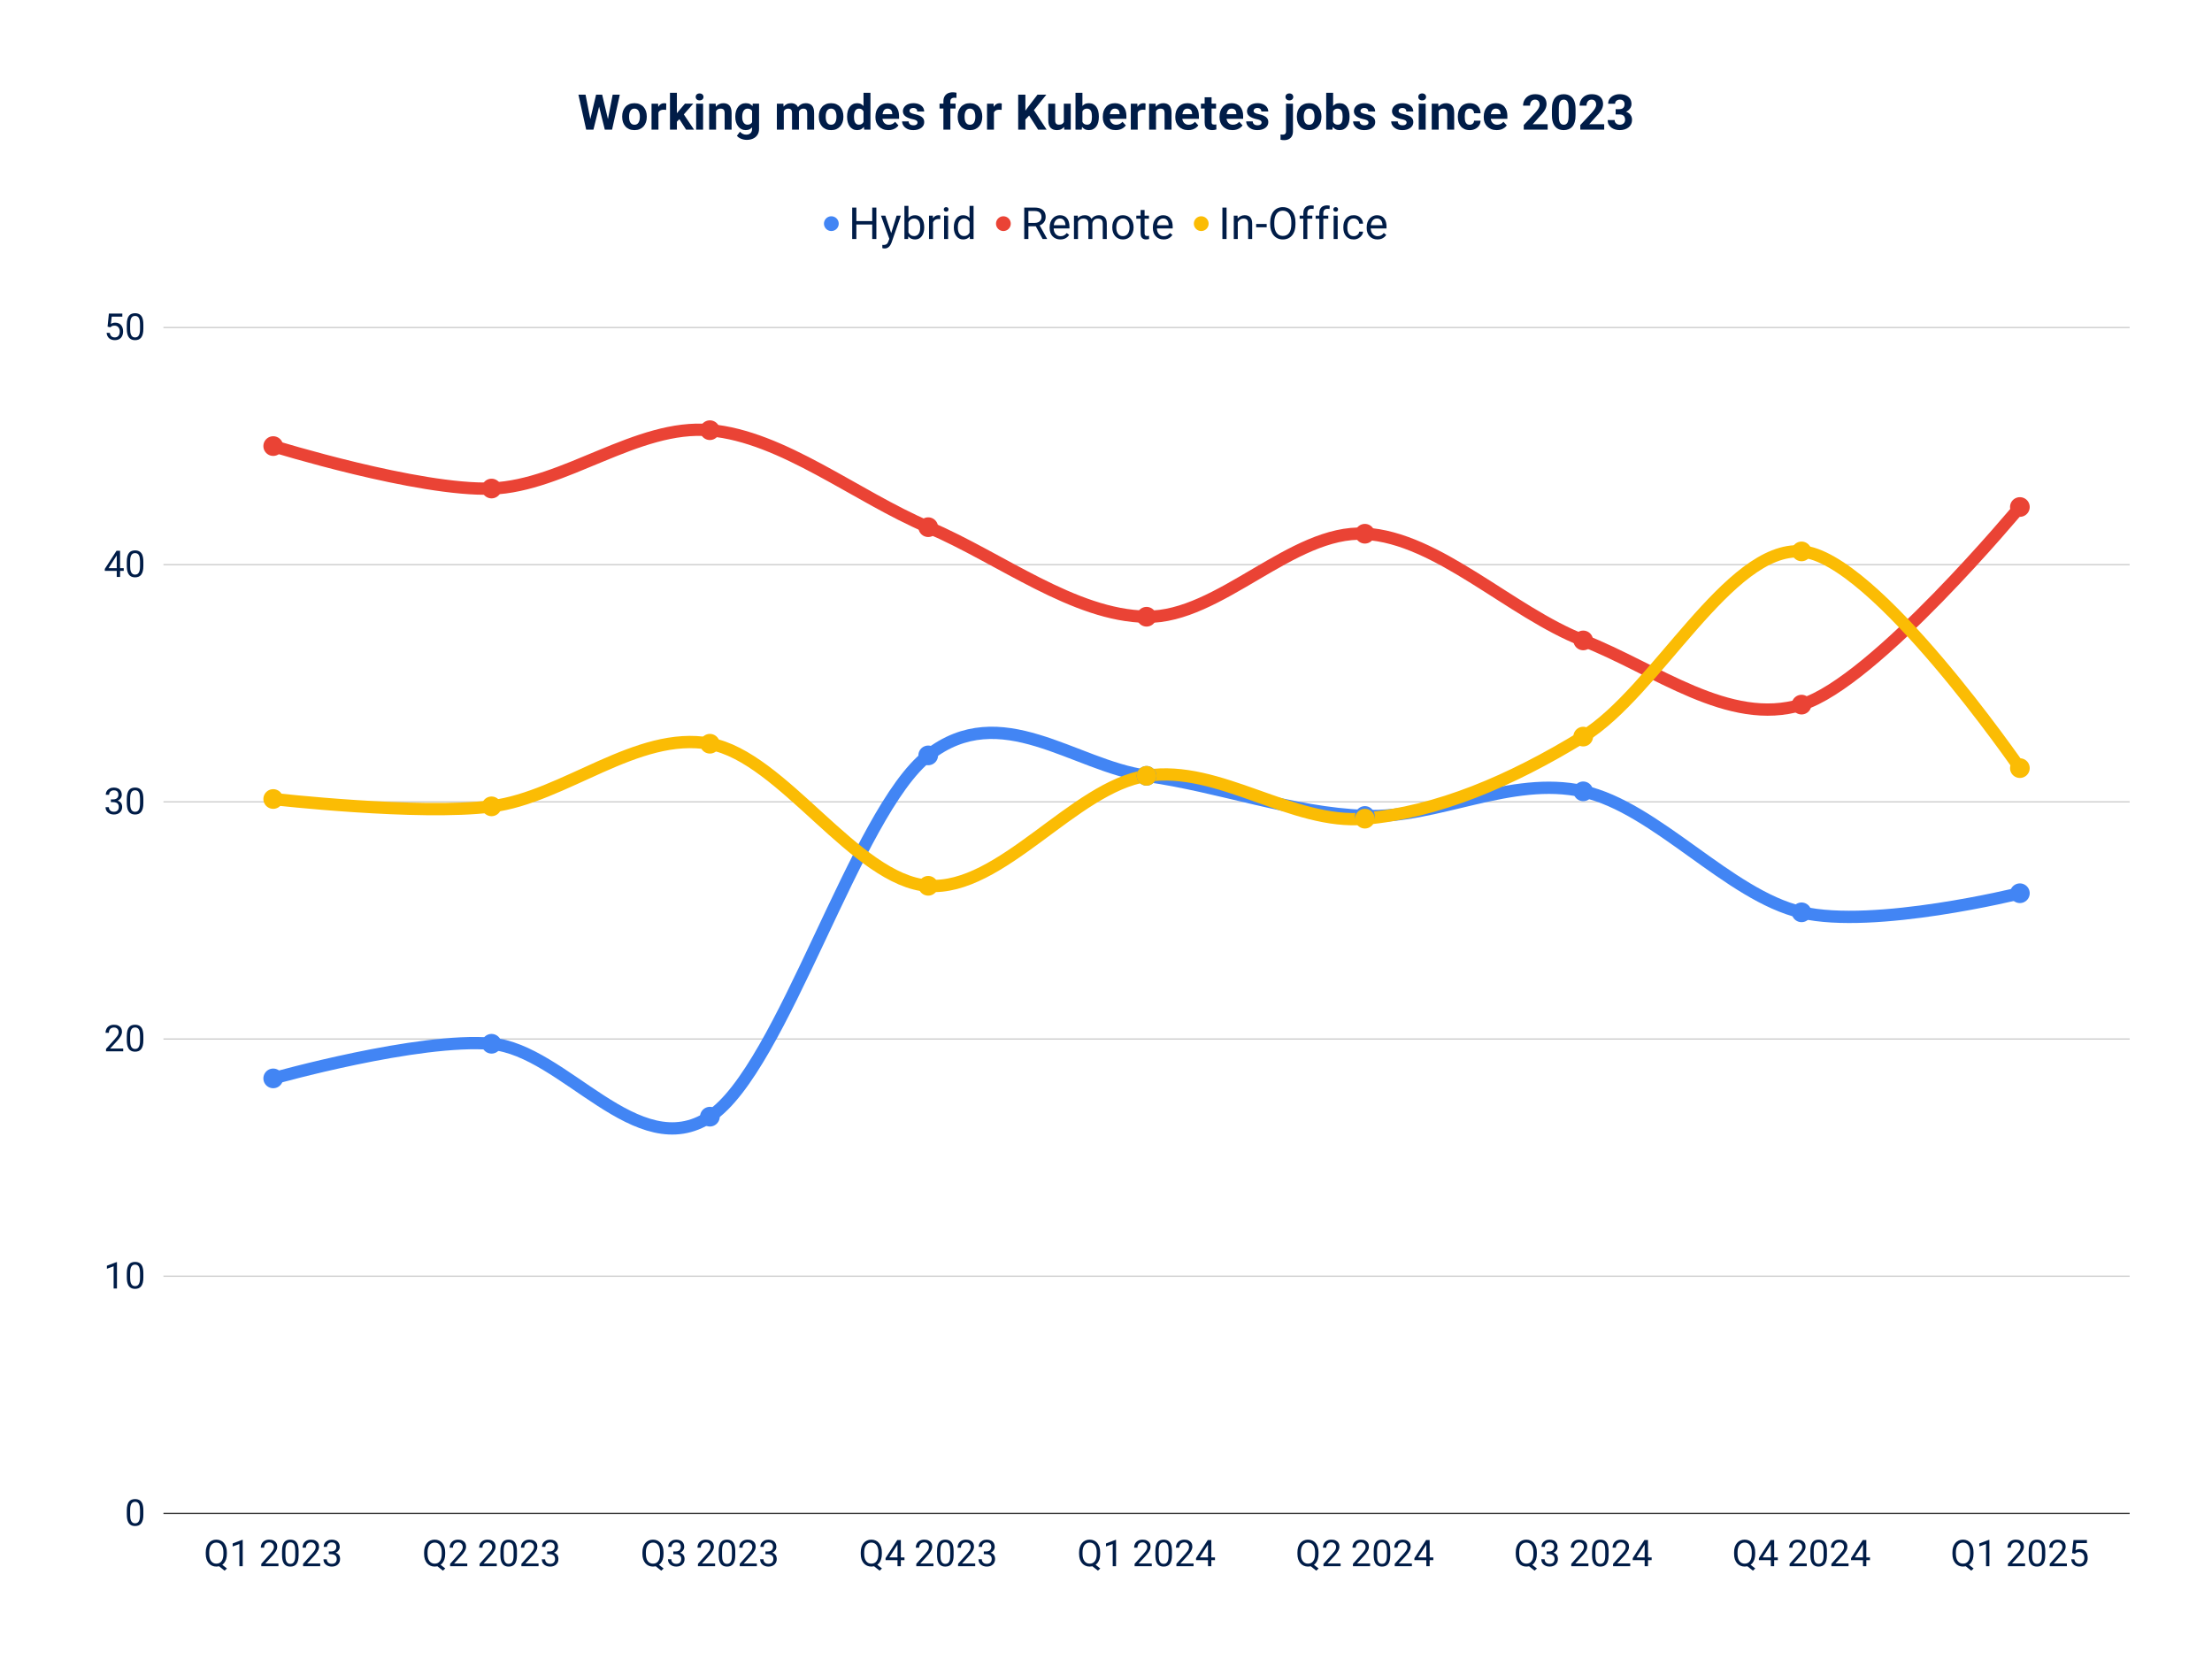 <svg viewBox="0 0 1800 1350" fill="none" stroke-linecap="square" stroke-miterlimit="10" xmlns="http://www.w3.org/2000/svg"><path fill="#fff" d="M0 0h1800v1350H0V0z"></path><path stroke="#333" stroke-linecap="butt" d="M133.5 1231.5h1599"></path><path stroke="#ccc" stroke-linecap="butt" d="M133.5 1038.5h1599m-1599-193h1599m-1599-193h1599m-1599-193h1599m-1599-193h1599"></path><path stroke="#4285f4" stroke-width="10" stroke-linecap="butt" clip-path="url(#id_0)" d="M222.333 877.538S340.778 844.168 400 849.36c59.222 5.192 118.444 98.44 177.667 59.329 59.222-39.111 118.444-247.765 177.666-293.993 59.223-46.229 118.445 8.407 177.667 16.621 59.222 8.215 118.445 30.56 177.667 32.666 59.222 2.106 118.444-33.102 177.666-20.031 59.222 13.07 118.445 84.636 177.667 98.455 59.222 13.82 177.667-15.54 177.667-15.54"></path><path stroke="#ea4335" stroke-width="10" stroke-linecap="butt" clip-path="url(#id_0)" d="M222.333 363S340.778 399.703 400 397.547c59.222-2.156 118.444-52.723 177.667-47.482 59.222 5.24 118.444 53.626 177.666 78.926 59.223 25.3 118.445 71.986 177.667 72.875 59.222.889 118.445-70.753 177.667-67.54 59.222 3.213 118.444 63.642 177.666 86.818 59.222 23.176 118.445 70.332 177.667 52.238 59.222-18.094 177.667-160.804 177.667-160.804"></path><path stroke="#fbbc04" stroke-width="10" stroke-linecap="butt" clip-path="url(#id_0)" d="M222.333 650.184S340.778 663.662 400 656.167c59.222-7.495 118.444-61.726 177.667-50.952 59.222 10.774 118.444 111.247 177.666 115.598 59.223 4.35 118.445-80.392 177.667-89.496 59.222-9.104 118.445 40.193 177.667 34.874 59.222-5.319 118.444-30.54 177.666-66.787 59.222-36.247 118.445-154.968 177.667-150.693 59.222 4.275 177.667 176.344 177.667 176.344"></path><path fill="#4285f4" clip-path="url(#id_0)" d="M230.333 877.538a8 8 0 11-16 0 8 8 0 0116 0zM408 849.36a8 8 0 11-16 0 8 8 0 0116 0zm177.667 59.329a8 8 0 11-16 0 8 8 0 0116 0zm177.666-293.993a8 8 0 11-16 0 8 8 0 0116 0zM941 631.317a8 8 0 11-16 0 8 8 0 0116 0zm177.667 32.666a8 8 0 11-16 0 8 8 0 0116 0zm177.666-20.031a8 8 0 11-16 0 8 8 0 0116 0zM1474 742.407a8 8 0 11-16 0 8 8 0 0116 0zm177.667-15.54a8 8 0 11-16 0 8 8 0 0116 0z"></path><path fill="#ea4335" clip-path="url(#id_0)" d="M230.333 363a8 8 0 11-16 0 8 8 0 0116 0zM408 397.547a8 8 0 11-16 0 8 8 0 0116 0zm177.667-47.482a8 8 0 11-16 0 8 8 0 0116 0zm177.666 78.926a8 8 0 11-16 0 8 8 0 0116 0zM941 501.866a8 8 0 11-16 0 8 8 0 0116 0zm177.667-67.54a8 8 0 11-16 0 8 8 0 0116 0zm177.666 86.818a8 8 0 11-16 0 8 8 0 0116 0zM1474 573.382a8 8 0 11-16 0 8 8 0 0116 0zm177.667-160.804a8 8 0 11-16 0 8 8 0 0116 0z"></path><path fill="#fbbc04" clip-path="url(#id_0)" d="M230.333 650.184a8 8 0 11-16 0 8 8 0 0116 0zM408 656.167a8 8 0 11-16 0 8 8 0 0116 0zm177.667-50.952a8 8 0 11-16 0 8 8 0 0116 0zm177.666 115.598a8 8 0 11-16 0 8 8 0 0116 0zM941 631.317a8 8 0 11-16 0 8 8 0 0116 0zm177.667 34.874a8 8 0 11-16 0 8 8 0 0116 0zm177.666-66.787a8 8 0 11-16 0 8 8 0 0116 0zM1474 448.711a8 8 0 11-16 0 8 8 0 0116 0zm177.667 176.344a8 8 0 11-16 0 8 8 0 0116 0z"></path><path fill="#001c47" d="M116.656 1229.14v3.25q0 2.626-.469 4.422-.468 1.797-1.343 2.907-.875 1.093-2.125 1.593-1.235.485-2.781.485-1.235 0-2.282-.313-1.031-.312-1.86-.984-.827-.688-1.421-1.781-.578-1.094-.89-2.657-.297-1.578-.297-3.671v-3.25q0-2.625.468-4.391.485-1.781 1.36-2.86.875-1.078 2.109-1.546 1.25-.469 2.781-.469 1.25 0 2.297.313 1.047.296 1.86.953.828.64 1.406 1.718.578 1.079.875 2.641.312 1.547.312 3.64zm-2.719 3.688v-4.14q0-1.438-.171-2.532-.172-1.093-.5-1.86-.313-.78-.813-1.265-.484-.484-1.125-.703-.625-.234-1.422-.234-.969 0-1.719.36-.734.359-1.25 1.14-.5.765-.765 2.031-.266 1.25-.266 3.063v4.14q0 1.438.172 2.531.172 1.094.5 1.907.344.796.828 1.312.485.5 1.11.75.64.235 1.421.235 1 0 1.735-.376.75-.39 1.25-1.203.516-.812.766-2.093.25-1.282.25-3.063zm-18.765-205.781v21.453h-2.703v-18.063l-5.469 2v-2.453l7.75-2.937h.422zm21.484 9.094v3.25q0 2.625-.469 4.421-.468 1.797-1.343 2.907-.875 1.093-2.125 1.593-1.235.485-2.781.485-1.235 0-2.282-.313-1.031-.312-1.86-.984-.827-.688-1.421-1.781-.578-1.094-.89-2.657-.297-1.578-.297-3.671v-3.25q0-2.625.468-4.391.485-1.781 1.36-2.86.875-1.078 2.109-1.546 1.25-.469 2.781-.469 1.25 0 2.297.313 1.047.296 1.86.953.828.64 1.406 1.718.578 1.079.875 2.641.312 1.547.312 3.64zm-2.719 3.687v-4.14q0-1.438-.171-2.532-.172-1.093-.5-1.86-.313-.78-.813-1.265-.484-.484-1.125-.703-.625-.234-1.422-.234-.969 0-1.719.36-.734.359-1.25 1.14-.5.765-.765 2.031-.266 1.25-.266 3.063v4.14q0 1.438.172 2.531.172 1.094.5 1.907.344.796.828 1.312.485.5 1.11.75.64.235 1.421.235 1 0 1.735-.376.75-.39 1.25-1.203.516-.812.766-2.093.25-1.282.25-3.063zM100.25 853.266v2.234H86.281v-1.953l7-7.781q1.281-1.422 1.985-2.422.718-1.016 1-1.813.296-.797.296-1.625 0-1.062-.437-1.922-.438-.859-1.281-1.359-.828-.516-2.016-.516-1.406 0-2.36.547-.937.547-1.406 1.532-.468.984-.468 2.25h-2.719q0-1.797.781-3.282.797-1.5 2.344-2.39 1.563-.891 3.828-.891 2.031 0 3.469.719 1.437.703 2.203 1.984.766 1.281.766 3 0 .938-.313 1.906-.312.953-.875 1.907-.547.953-1.266 1.875-.718.922-1.546 1.812l-5.72 6.188h10.704zm16.406-10.125v3.25q0 2.625-.469 4.422-.468 1.796-1.343 2.906-.875 1.093-2.125 1.593-1.235.485-2.781.485-1.235 0-2.282-.313-1.031-.312-1.86-.984-.827-.688-1.421-1.781-.578-1.094-.89-2.657-.297-1.578-.297-3.671v-3.25q0-2.625.468-4.391.485-1.781 1.36-2.86.875-1.077 2.109-1.546 1.25-.469 2.781-.469 1.25 0 2.297.313 1.047.296 1.86.953.828.64 1.406 1.718.578 1.078.875 2.641.312 1.547.312 3.64zm-2.719 3.687v-4.14q0-1.438-.171-2.532-.172-1.093-.5-1.86-.313-.78-.813-1.265-.484-.484-1.125-.703-.625-.234-1.422-.234-.969 0-1.719.36-.734.359-1.25 1.14-.5.765-.765 2.031-.266 1.25-.266 3.063v4.14q0 1.438.172 2.531.172 1.094.5 1.907.344.797.828 1.312.485.5 1.11.75.64.235 1.421.235 1 0 1.735-.375.75-.391 1.25-1.204.516-.812.766-2.093.25-1.282.25-3.063zM90.234 650.5h1.922q1.422 0 2.344-.469.938-.484 1.39-1.312.47-.828.47-1.86 0-1.234-.407-2.062-.406-.844-1.234-1.266-.813-.422-2.078-.422-1.141 0-2.016.453-.86.438-1.36 1.266-.484.813-.484 1.922h-2.719q0-1.625.813-2.953.828-1.344 2.313-2.125 1.5-.797 3.453-.797 1.937 0 3.39.688 1.453.671 2.25 2.015.813 1.344.813 3.328 0 .813-.375 1.735-.375.906-1.156 1.703-.782.781-2.032 1.297-1.25.5-2.984.5h-2.313V650.5zm0 2.234v-1.625h2.313q2.031 0 3.36.485 1.343.468 2.109 1.281.765.813 1.078 1.766.312.953.312 1.906 0 1.5-.5 2.656-.5 1.156-1.422 1.969-.906.797-2.14 1.219-1.235.406-2.688.406-1.39 0-2.61-.39-1.218-.407-2.155-1.157-.938-.75-1.47-1.86-.53-1.109-.53-2.53h2.718q0 1.109.485 1.952.484.829 1.406 1.297.922.453 2.156.453 1.25 0 2.14-.421.907-.438 1.391-1.313.5-.89.5-2.219 0-1.328-.562-2.187-.547-.86-1.578-1.266-1.016-.422-2.39-.422h-1.923zm26.422-2.593v3.25q0 2.625-.469 4.422-.468 1.796-1.343 2.906-.875 1.093-2.125 1.593-1.235.485-2.781.485-1.235 0-2.282-.313-1.031-.312-1.86-.984-.827-.688-1.421-1.781-.578-1.094-.89-2.657-.297-1.578-.297-3.671v-3.25q0-2.625.468-4.391.485-1.781 1.36-2.86.875-1.077 2.109-1.546 1.25-.469 2.781-.469 1.25 0 2.297.313 1.047.296 1.86.953.828.64 1.406 1.718.578 1.078.875 2.641.312 1.547.312 3.64zm-2.719 3.687v-4.14q0-1.438-.171-2.532-.172-1.093-.5-1.86-.313-.78-.813-1.265-.484-.484-1.125-.703-.625-.234-1.422-.234-.969 0-1.719.36-.734.359-1.25 1.14-.5.765-.765 2.031-.266 1.25-.266 3.063v4.14q0 1.438.172 2.531.172 1.094.5 1.907.344.797.828 1.312.485.5 1.11.75.64.235 1.421.235 1 0 1.735-.375.75-.391 1.25-1.204.516-.812.766-2.093.25-1.282.25-3.063zm-13.249-191.5v2.219H85.28v-1.594l9.547-14.781h2.219l-2.375 4.281-6.313 9.875h12.329zm-2.97-14.156V469.5H95v-21.328h2.719zm18.938 8.969v3.25q0 2.625-.469 4.421-.468 1.797-1.343 2.907-.875 1.094-2.125 1.594-1.235.484-2.781.484-1.235 0-2.282-.313-1.031-.312-1.86-.984-.827-.688-1.421-1.781-.578-1.094-.89-2.656-.297-1.579-.297-3.672v-3.25q0-2.625.468-4.391.485-1.781 1.36-2.86.875-1.077 2.109-1.546 1.25-.469 2.781-.469 1.25 0 2.297.313 1.047.296 1.86.953.828.64 1.406 1.718.578 1.079.875 2.641.312 1.547.312 3.64zm-2.719 3.687v-4.14q0-1.438-.171-2.532-.172-1.094-.5-1.86-.313-.78-.813-1.265-.484-.484-1.125-.703-.625-.234-1.422-.234-.969 0-1.719.36-.734.358-1.25 1.14-.5.765-.765 2.031-.266 1.25-.266 3.063v4.14q0 1.438.172 2.531.172 1.094.5 1.907.344.796.828 1.312.485.5 1.11.75.64.235 1.421.235 1 0 1.735-.375.75-.391 1.25-1.204.516-.812.766-2.093.25-1.282.25-3.063zM89.703 266.344l-2.172-.547 1.078-10.625h10.938v2.5h-8.64l-.657 5.812q.594-.343 1.484-.64.907-.297 2.079-.297 1.484 0 2.656.515 1.172.5 2 1.438.828.938 1.265 2.266.438 1.312.438 2.937 0 1.531-.422 2.828-.406 1.281-1.25 2.25-.828.953-2.094 1.485-1.265.53-2.984.53-1.297 0-2.453-.358-1.14-.36-2.047-1.094-.89-.75-1.453-1.844-.563-1.11-.719-2.61h2.578q.188 1.204.703 2.032.531.812 1.39 1.234.86.406 2 .406.97 0 1.704-.328.75-.343 1.266-.968.515-.641.78-1.532.282-.89.282-2 0-1.015-.281-1.875-.281-.859-.828-1.5-.547-.656-1.344-1.015-.781-.36-1.813-.36-1.359 0-2.062.375-.688.36-1.422.985zm26.953-2.203v3.25q0 2.625-.469 4.421-.468 1.797-1.343 2.907-.875 1.094-2.125 1.594-1.235.484-2.781.484-1.235 0-2.282-.313-1.031-.312-1.86-.984-.827-.688-1.421-1.781-.578-1.094-.89-2.656-.297-1.579-.297-3.672v-3.25q0-2.625.468-4.391.485-1.781 1.36-2.86.875-1.077 2.109-1.546 1.25-.469 2.781-.469 1.25 0 2.297.313 1.047.296 1.86.953.828.64 1.406 1.718.578 1.079.875 2.641.312 1.547.312 3.64zm-2.719 3.687v-4.14q0-1.438-.171-2.532-.172-1.094-.5-1.86-.313-.78-.813-1.265-.484-.484-1.125-.703-.625-.234-1.422-.234-.969 0-1.719.36-.734.358-1.25 1.14-.5.765-.765 2.031-.266 1.25-.266 3.063v4.14q0 1.438.172 2.531.172 1.094.5 1.907.344.796.828 1.312.485.5 1.11.75.64.235 1.421.235 1 0 1.735-.375.75-.391 1.25-1.204.516-.812.766-2.093.25-1.282.25-3.063zm65.318 1004.219l5.422 4.297-1.906 1.765-5.328-4.234 1.812-1.828zm5.344-8.89v1.359q0 2.39-.61 4.296-.593 1.907-1.718 3.25-1.125 1.329-2.703 2.032-1.578.703-3.532.703-1.875 0-3.453-.703-1.578-.703-2.734-2.032-1.14-1.343-1.781-3.25-.625-1.906-.625-4.296v-1.36q0-2.39.625-4.281.625-1.906 1.765-3.25 1.141-1.344 2.72-2.047 1.577-.703 3.468-.703 1.937 0 3.515.703 1.594.703 2.72 2.047 1.124 1.344 1.734 3.25.609 1.89.609 4.281zm-2.797 1.359v-1.391q0-1.89-.39-3.36-.391-1.468-1.141-2.453-.735-1-1.813-1.515-1.062-.516-2.437-.516-1.313 0-2.375.516-1.063.515-1.828 1.515-.75.985-1.172 2.454-.406 1.468-.406 3.359v1.39q0 1.907.406 3.391.422 1.469 1.187 2.469.766 1 1.828 1.516 1.079.515 2.375.515 1.391 0 2.454-.515 1.062-.516 1.796-1.516.75-1 1.125-2.469.391-1.484.391-3.39zm15.703-11.47v21.454h-2.703v-18.063l-5.469 2v-2.453l7.75-2.937h.422zm29.078 19.22v2.234h-13.968v-1.953l7-7.781q1.28-1.422 1.984-2.422.719-1.016 1-1.813.297-.797.297-1.625 0-1.062-.438-1.922-.437-.859-1.28-1.359-.829-.516-2.017-.516-1.406 0-2.359.547-.937.547-1.406 1.532-.469.984-.469 2.25h-2.719q0-1.797.782-3.282.796-1.5 2.343-2.39 1.563-.891 3.828-.891 2.032 0 3.47.719 1.437.703 2.202 1.984.766 1.281.766 3 0 .938-.313 1.906-.312.954-.875 1.907-.546.953-1.265 1.875-.719.921-1.547 1.812l-5.719 6.188h10.703zm16.407-10.125v3.25q0 2.625-.47 4.421-.468 1.797-1.343 2.907-.875 1.093-2.125 1.593-1.234.485-2.781.485-1.235 0-2.281-.313-1.032-.312-1.86-.984-.828-.688-1.422-1.781-.578-1.094-.89-2.657-.297-1.578-.297-3.671v-3.25q0-2.625.469-4.391.484-1.781 1.359-2.86.875-1.078 2.11-1.546 1.25-.469 2.78-.469 1.25 0 2.297.313 1.047.296 1.86.953.828.64 1.406 1.718.578 1.079.875 2.641.313 1.547.313 3.64zm-2.72 3.687v-4.14q0-1.438-.171-2.532-.172-1.093-.5-1.86-.313-.78-.813-1.265-.484-.484-1.125-.703-.625-.234-1.421-.234-.97 0-1.72.36-.734.359-1.25 1.14-.5.765-.765 2.031-.265 1.25-.265 3.063v4.14q0 1.438.171 2.531.172 1.094.5 1.907.344.796.829 1.312.484.5 1.109.75.64.235 1.422.235 1 0 1.734-.376.75-.39 1.25-1.203.516-.812.766-2.093.25-1.282.25-3.063zm20.313 6.438v2.234h-13.968v-1.953l7-7.781q1.28-1.422 1.984-2.422.719-1.016 1-1.813.297-.797.297-1.625 0-1.062-.438-1.922-.437-.859-1.28-1.359-.829-.516-2.017-.516-1.406 0-2.359.547-.937.547-1.406 1.532-.469.984-.469 2.25h-2.719q0-1.797.782-3.282.796-1.5 2.343-2.39 1.563-.891 3.828-.891 2.032 0 3.47.719 1.437.703 2.202 1.984.766 1.281.766 3 0 .938-.313 1.906-.312.954-.875 1.907-.546.953-1.265 1.875-.719.921-1.547 1.812l-5.719 6.188h10.703zm6.985-9.766h1.922q1.421 0 2.343-.469.938-.484 1.39-1.312.47-.828.47-1.86 0-1.234-.407-2.062-.406-.844-1.234-1.266-.812-.422-2.078-.422-1.14 0-2.016.454-.86.437-1.36 1.265-.483.813-.483 1.922h-2.72q0-1.625.813-2.953.828-1.344 2.313-2.125 1.5-.797 3.453-.797 1.937 0 3.39.688 1.454.671 2.25 2.015.813 1.344.813 3.328 0 .813-.375 1.735-.375.906-1.156 1.703-.781.781-2.031 1.297-1.25.5-2.985.5h-2.312v-1.641zm0 2.234v-1.625h2.312q2.031 0 3.36.485 1.343.468 2.109 1.281t1.078 1.766q.313.953.313 1.906 0 1.5-.5 2.656-.5 1.156-1.422 1.969-.907.797-2.14 1.219-1.235.406-2.688.406-1.391 0-2.61-.39-1.219-.407-2.156-1.157-.938-.75-1.469-1.86-.531-1.109-.531-2.53h2.719q0 1.109.484 1.953.484.828 1.406 1.296.922.454 2.157.454 1.25 0 2.14-.422.906-.438 1.39-1.313.5-.89.5-2.219 0-1.328-.562-2.187-.547-.86-1.578-1.266-1.015-.422-2.39-.422h-1.922zm89.354 7.313l5.422 4.297-1.906 1.765-5.329-4.234 1.813-1.828zm5.344-8.89v1.359q0 2.39-.61 4.296-.594 1.907-1.719 3.25-1.125 1.329-2.703 2.032-1.578.703-3.53.703-1.876 0-3.454-.703-1.578-.703-2.734-2.032-1.141-1.343-1.782-3.25-.625-1.906-.625-4.296v-1.36q0-2.39.625-4.281.625-1.906 1.766-3.25 1.14-1.344 2.719-2.047 1.578-.703 3.469-.703 1.937 0 3.515.703 1.594.703 2.719 2.047 1.125 1.344 1.734 3.25.61 1.89.61 4.281zm-2.797 1.359v-1.391q0-1.89-.39-3.36-.392-1.468-1.142-2.453-.734-1-1.812-1.515-1.063-.516-2.438-.516-1.312 0-2.375.516-1.062.515-1.828 1.515-.75.985-1.171 2.454-.407 1.468-.407 3.359v1.39q0 1.907.406 3.391.422 1.469 1.188 2.469.766 1 1.828 1.516 1.078.515 2.375.515 1.39 0 2.453-.515 1.063-.516 1.797-1.516.75-1 1.125-2.469.39-1.484.39-3.39zm20.781 7.75v2.234h-13.969v-1.953l7-7.781q1.281-1.422 1.985-2.422.718-1.016 1-1.813.296-.797.296-1.625 0-1.062-.437-1.922-.438-.859-1.281-1.359-.828-.516-2.016-.516-1.406 0-2.36.547-.937.547-1.406 1.532-.468.984-.468 2.25h-2.719q0-1.797.781-3.282.797-1.5 2.344-2.39 1.563-.891 3.828-.891 2.031 0 3.469.719 1.437.703 2.203 1.984.766 1.281.766 3 0 .938-.313 1.906-.312.954-.875 1.907-.547.953-1.265 1.875-.72.921-1.547 1.812l-5.72 6.188h10.704zm24 0v2.234h-13.969v-1.953l7-7.781q1.281-1.422 1.985-2.422.718-1.016 1-1.813.296-.797.296-1.625 0-1.062-.437-1.922-.438-.859-1.281-1.359-.828-.516-2.016-.516-1.406 0-2.36.547-.937.547-1.406 1.532-.468.984-.468 2.25h-2.719q0-1.797.781-3.282.797-1.5 2.344-2.39 1.563-.891 3.828-.891 2.031 0 3.469.719 1.437.703 2.203 1.984.766 1.281.766 3 0 .938-.313 1.906-.312.954-.875 1.907-.547.953-1.265 1.875-.72.921-1.547 1.812l-5.72 6.188h10.704zm16.406-10.125v3.25q0 2.625-.469 4.421-.468 1.797-1.343 2.907-.875 1.093-2.125 1.593-1.235.485-2.781.485-1.235 0-2.282-.313-1.031-.312-1.86-.984-.827-.688-1.421-1.781-.578-1.094-.89-2.657-.298-1.578-.298-3.671v-3.25q0-2.625.47-4.391.484-1.781 1.359-2.86.875-1.078 2.109-1.546 1.25-.469 2.781-.469 1.25 0 2.297.313 1.047.296 1.86.953.828.64 1.406 1.718.578 1.079.875 2.641.312 1.547.312 3.64zm-2.719 3.687v-4.14q0-1.438-.171-2.532-.172-1.093-.5-1.86-.313-.78-.813-1.265-.484-.484-1.125-.703-.625-.234-1.422-.234-.969 0-1.719.36-.734.359-1.25 1.14-.5.765-.765 2.031-.266 1.25-.266 3.063v4.14q0 1.438.172 2.531.172 1.094.5 1.907.344.796.828 1.312.485.5 1.11.75.64.235 1.421.235 1 0 1.735-.376.75-.39 1.25-1.203.515-.812.765-2.093.25-1.282.25-3.063zm20.313 6.438v2.234h-13.969v-1.953l7-7.781q1.281-1.422 1.985-2.422.718-1.016 1-1.813.296-.797.296-1.625 0-1.062-.437-1.922-.438-.859-1.281-1.359-.828-.516-2.016-.516-1.406 0-2.36.547-.937.547-1.406 1.532-.468.984-.468 2.25h-2.719q0-1.797.781-3.282.797-1.5 2.344-2.39 1.563-.891 3.828-.891 2.031 0 3.469.719 1.437.703 2.203 1.984.766 1.281.766 3 0 .938-.313 1.906-.312.954-.875 1.907-.547.953-1.265 1.875-.72.921-1.547 1.812l-5.72 6.188h10.704zm6.984-9.766h1.922q1.422 0 2.344-.469.938-.484 1.39-1.312.47-.828.47-1.86 0-1.234-.407-2.062-.406-.844-1.234-1.266-.813-.422-2.078-.422-1.141 0-2.016.454-.86.437-1.36 1.265-.484.813-.484 1.922h-2.719q0-1.625.813-2.953.828-1.344 2.313-2.125 1.5-.797 3.453-.797 1.937 0 3.39.688 1.453.671 2.25 2.015.813 1.344.813 3.328 0 .813-.375 1.735-.375.906-1.156 1.703-.782.781-2.032 1.297-1.25.5-2.984.5h-2.313v-1.641zm0 2.234v-1.625h2.313q2.031 0 3.36.485 1.343.468 2.109 1.281.765.813 1.078 1.766.312.953.312 1.906 0 1.5-.5 2.656-.5 1.156-1.422 1.969-.906.797-2.14 1.219-1.235.406-2.688.406-1.39 0-2.61-.39-1.218-.407-2.155-1.157-.938-.75-1.47-1.86-.53-1.109-.53-2.53h2.718q0 1.109.485 1.953.484.828 1.406 1.296.922.454 2.156.454 1.25 0 2.14-.422.907-.438 1.392-1.313.5-.89.5-2.219 0-1.328-.563-2.187-.547-.86-1.578-1.266-1.016-.422-2.39-.422h-1.923zm89.355 7.313l5.421 4.297-1.906 1.765-5.328-4.234 1.813-1.828zm5.343-8.89v1.359q0 2.39-.61 4.296-.593 1.907-1.718 3.25-1.125 1.329-2.703 2.032-1.578.703-3.531.703-1.875 0-3.453-.703-1.578-.703-2.735-2.032-1.14-1.343-1.78-3.25-.626-1.906-.626-4.296v-1.36q0-2.39.625-4.281.625-1.906 1.766-3.25 1.14-1.344 2.718-2.047 1.579-.703 3.47-.703 1.937 0 3.515.703 1.594.703 2.719 2.047 1.125 1.344 1.734 3.25.61 1.89.61 4.281zm-2.797 1.359v-1.391q0-1.89-.39-3.36-.39-1.468-1.14-2.453-.735-1-1.813-1.515-1.063-.516-2.438-.516-1.312 0-2.375.516-1.062.515-1.828 1.515-.75.985-1.172 2.454-.406 1.468-.406 3.359v1.39q0 1.907.406 3.391.422 1.469 1.188 2.469.765 1 1.828 1.516 1.078.515 2.375.515 1.39 0 2.453-.515 1.062-.516 1.797-1.516.75-1 1.125-2.469.39-1.484.39-3.39zm10.766-2.016h1.922q1.422 0 2.344-.469.937-.484 1.39-1.312.47-.828.47-1.86 0-1.234-.407-2.062-.406-.844-1.235-1.266-.812-.422-2.078-.422-1.14 0-2.015.454-.86.437-1.36 1.265-.484.813-.484 1.922h-2.719q0-1.625.813-2.953.828-1.344 2.312-2.125 1.5-.797 3.453-.797 1.938 0 3.39.688 1.454.671 2.25 2.015.813 1.344.813 3.328 0 .813-.375 1.735-.375.906-1.156 1.703-.781.781-2.031 1.297-1.25.5-2.984.5H547.9v-1.641zm0 2.234v-1.625h2.313q2.03 0 3.359.485 1.344.468 2.11 1.281.765.813 1.077 1.766.313.953.313 1.906 0 1.5-.5 2.656-.5 1.156-1.422 1.969-.906.797-2.14 1.219-1.235.406-2.688.406-1.39 0-2.61-.39-1.218-.407-2.156-1.157-.937-.75-1.468-1.86-.532-1.109-.532-2.53h2.72q0 1.109.483 1.953.485.828 1.407 1.296.922.454 2.156.454 1.25 0 2.14-.422.907-.438 1.391-1.313.5-.89.5-2.219 0-1.328-.562-2.187-.547-.86-1.578-1.266-1.016-.422-2.391-.422H547.9zm34.016 7.532v2.234h-13.97v-1.953l7-7.781q1.282-1.422 1.985-2.422.72-1.016 1-1.813.297-.797.297-1.625 0-1.062-.437-1.922-.438-.859-1.282-1.359-.828-.516-2.015-.516-1.406 0-2.36.547-.937.547-1.406 1.532-.469.984-.469 2.25h-2.718q0-1.797.78-3.282.798-1.5 2.345-2.39 1.562-.891 3.828-.891 2.031 0 3.469.719 1.437.703 2.203 1.984.765 1.281.765 3 0 .938-.312 1.906-.313.954-.875 1.907-.547.953-1.266 1.875-.719.921-1.547 1.812l-5.718 6.188h10.703zm16.406-10.125v3.25q0 2.625-.469 4.421-.469 1.797-1.344 2.907-.875 1.093-2.125 1.593-1.234.485-2.78.485-1.235 0-2.282-.313-1.031-.312-1.86-.984-.828-.688-1.421-1.781-.578-1.094-.89-2.657-.298-1.578-.298-3.671v-3.25q0-2.625.469-4.391.484-1.781 1.36-2.86.874-1.078 2.109-1.546 1.25-.469 2.78-.469 1.25 0 2.298.313 1.047.296 1.86.953.827.64 1.405 1.718.579 1.079.875 2.641.313 1.547.313 3.64zm-2.719 3.687v-4.14q0-1.438-.172-2.532-.172-1.093-.5-1.86-.312-.78-.812-1.265-.485-.484-1.125-.703-.625-.234-1.422-.234-.969 0-1.719.36-.734.359-1.25 1.14-.5.765-.765 2.031-.266 1.25-.266 3.063v4.14q0 1.438.172 2.531.172 1.094.5 1.907.344.796.828 1.312.484.5 1.11.75.64.235 1.421.235 1 0 1.735-.376.75-.39 1.25-1.203.515-.812.765-2.093.25-1.282.25-3.063zm20.313 6.438v2.234h-13.97v-1.953l7-7.781q1.282-1.422 1.985-2.422.72-1.016 1-1.813.297-.797.297-1.625 0-1.062-.437-1.922-.438-.859-1.282-1.359-.828-.516-2.015-.516-1.406 0-2.36.547-.937.547-1.406 1.532-.469.984-.469 2.25h-2.718q0-1.797.78-3.282.798-1.5 2.345-2.39 1.562-.891 3.828-.891 2.031 0 3.469.719 1.437.703 2.203 1.984.765 1.281.765 3 0 .938-.312 1.906-.313.954-.875 1.907-.547.953-1.266 1.875-.719.921-1.547 1.812l-5.718 6.188h10.703zm6.984-9.766h1.922q1.422 0 2.344-.469.937-.484 1.39-1.312.47-.828.47-1.86 0-1.234-.407-2.062-.406-.844-1.235-1.266-.812-.422-2.078-.422-1.14 0-2.015.454-.86.437-1.36 1.265-.484.813-.484 1.922h-2.719q0-1.625.813-2.953.828-1.344 2.312-2.125 1.5-.797 3.453-.797 1.938 0 3.39.688 1.454.671 2.25 2.015.813 1.344.813 3.328 0 .813-.375 1.735-.375.906-1.156 1.703-.781.781-2.031 1.297-1.25.5-2.984.5H622.9v-1.641zm0 2.234v-1.625h2.313q2.03 0 3.359.485 1.344.468 2.11 1.281.765.813 1.077 1.766.313.953.313 1.906 0 1.5-.5 2.656-.5 1.156-1.422 1.969-.906.797-2.14 1.219-1.235.406-2.688.406-1.39 0-2.61-.39-1.218-.407-2.156-1.157-.937-.75-1.468-1.86-.532-1.109-.532-2.53h2.72q0 1.109.483 1.953.485.828 1.407 1.296.922.454 2.156.454 1.25 0 2.14-.422.907-.438 1.391-1.313.5-.89.5-2.219 0-1.328-.562-2.187-.547-.86-1.578-1.266-1.016-.422-2.391-.422H622.9zm89.354 7.313l5.422 4.297-1.906 1.765-5.328-4.234 1.812-1.828zm5.344-8.89v1.359q0 2.39-.61 4.296-.593 1.907-1.718 3.25-1.125 1.329-2.703 2.032-1.578.703-3.532.703-1.875 0-3.453-.703-1.578-.703-2.734-2.032-1.14-1.343-1.781-3.25-.625-1.906-.625-4.296v-1.36q0-2.39.625-4.281.625-1.906 1.765-3.25t2.72-2.047q1.577-.703 3.468-.703 1.937 0 3.515.703 1.594.703 2.72 2.047 1.124 1.344 1.734 3.25.609 1.89.609 4.281zm-2.797 1.359v-1.391q0-1.89-.39-3.36-.391-1.468-1.141-2.453-.735-1-1.813-1.515-1.062-.516-2.437-.516-1.313 0-2.375.516-1.063.515-1.828 1.515-.75.985-1.172 2.454-.406 1.468-.406 3.359v1.39q0 1.907.406 3.391.422 1.469 1.187 2.469.766 1 1.828 1.516 1.079.515 2.375.515 1.391 0 2.454-.515 1.062-.516 1.796-1.516.75-1 1.125-2.469.391-1.484.391-3.39zm21.219 2.812v2.219h-15.406v-1.594l9.546-14.781h2.22l-2.376 4.281-6.312 9.875h12.328zm-2.969-14.156v21.328h-2.719v-21.328h2.72zm26.531 19.094v2.234h-13.968v-1.953l7-7.781q1.28-1.422 1.984-2.422.719-1.016 1-1.813.297-.797.297-1.625 0-1.062-.438-1.922-.437-.859-1.28-1.359-.83-.516-2.017-.516-1.406 0-2.359.547-.937.547-1.406 1.532-.469.984-.469 2.25h-2.719q0-1.797.782-3.282.796-1.5 2.343-2.39 1.563-.891 3.828-.891 2.032 0 3.47.719 1.437.703 2.202 1.984.766 1.281.766 3 0 .938-.313 1.906-.312.954-.875 1.907-.546.953-1.265 1.875-.719.921-1.547 1.812l-5.719 6.188h10.703zm16.407-10.125v3.25q0 2.625-.47 4.421-.468 1.797-1.343 2.907-.875 1.093-2.125 1.593-1.234.485-2.781.485-1.235 0-2.281-.313-1.032-.312-1.86-.984-.828-.688-1.422-1.781-.578-1.094-.89-2.657-.297-1.578-.297-3.671v-3.25q0-2.625.469-4.391.484-1.781 1.359-2.86.875-1.078 2.11-1.546 1.25-.469 2.78-.469 1.25 0 2.297.313 1.047.296 1.86.953.828.64 1.406 1.718.578 1.079.875 2.641.313 1.547.313 3.64zm-2.72 3.687v-4.14q0-1.438-.171-2.532-.172-1.093-.5-1.86-.313-.78-.813-1.265-.484-.484-1.125-.703-.625-.234-1.421-.234-.97 0-1.72.36-.734.359-1.25 1.14-.5.765-.765 2.031-.265 1.25-.265 3.063v4.14q0 1.438.171 2.531.172 1.094.5 1.907.344.796.829 1.312.484.5 1.109.75.64.235 1.422.235 1 0 1.734-.376.75-.39 1.25-1.203.516-.812.766-2.093.25-1.282.25-3.063zm20.313 6.438v2.234h-13.968v-1.953l7-7.781q1.28-1.422 1.984-2.422.719-1.016 1-1.813.297-.797.297-1.625 0-1.062-.438-1.922-.437-.859-1.28-1.359-.83-.516-2.017-.516-1.406 0-2.359.547-.937.547-1.406 1.532-.469.984-.469 2.25h-2.719q0-1.797.782-3.282.796-1.5 2.343-2.39 1.563-.891 3.828-.891 2.032 0 3.47.719 1.437.703 2.202 1.984.766 1.281.766 3 0 .938-.313 1.906-.312.954-.875 1.907-.546.953-1.265 1.875-.719.921-1.547 1.812l-5.719 6.188h10.703zm6.985-9.766h1.922q1.421 0 2.343-.469.938-.484 1.39-1.312.47-.828.47-1.86 0-1.234-.407-2.062-.406-.844-1.234-1.266-.812-.422-2.078-.422-1.14 0-2.016.454-.86.437-1.36 1.265-.483.813-.483 1.922h-2.72q0-1.625.813-2.953.828-1.344 2.313-2.125 1.5-.797 3.453-.797 1.937 0 3.39.688 1.454.671 2.25 2.015.813 1.344.813 3.328 0 .813-.375 1.735-.375.906-1.156 1.703-.781.781-2.031 1.297-1.25.5-2.985.5h-2.312v-1.641zm0 2.234v-1.625h2.312q2.031 0 3.36.485 1.343.468 2.109 1.281t1.078 1.766q.313.953.313 1.906 0 1.5-.5 2.656-.5 1.156-1.422 1.969-.907.797-2.14 1.219-1.235.406-2.688.406-1.391 0-2.61-.39-1.219-.407-2.156-1.157-.938-.75-1.469-1.86-.531-1.109-.531-2.53h2.719q0 1.109.484 1.953.484.828 1.406 1.296.922.454 2.157.454 1.25 0 2.14-.422.906-.438 1.39-1.313.5-.89.5-2.219 0-1.328-.562-2.187-.547-.86-1.578-1.266-1.015-.422-2.39-.422h-1.922zm89.354 7.313l5.422 4.297-1.907 1.765-5.328-4.234 1.813-1.828zm5.344-8.89v1.359q0 2.39-.61 4.296-.593 1.907-1.718 3.25-1.125 1.329-2.704 2.032-1.578.703-3.53.703-1.876 0-3.454-.703-1.578-.703-2.734-2.032-1.141-1.343-1.782-3.25-.625-1.906-.625-4.296v-1.36q0-2.39.625-4.281.625-1.906 1.766-3.25 1.14-1.344 2.719-2.047 1.578-.703 3.468-.703 1.938 0 3.516.703 1.594.703 2.719 2.047 1.125 1.344 1.734 3.25.61 1.89.61 4.281zm-2.797 1.359v-1.391q0-1.89-.39-3.36-.391-1.468-1.141-2.453-.735-1-1.813-1.515-1.063-.516-2.438-.516-1.312 0-2.375.516-1.062.515-1.828 1.515-.75.985-1.172 2.454-.406 1.468-.406 3.359v1.39q0 1.907.407 3.391.421 1.469 1.187 2.469.766 1 1.828 1.516 1.078.515 2.375.515 1.39 0 2.453-.515 1.063-.516 1.797-1.516.75-1 1.125-2.469.39-1.484.39-3.39zm15.703-11.47v21.454h-2.703v-18.063l-5.469 2v-2.453l7.75-2.937h.422zm29.078 19.22v2.234h-13.969v-1.953l7-7.781q1.282-1.422 1.985-2.422.718-1.016 1-1.813.297-.797.297-1.625 0-1.062-.438-1.922-.438-.859-1.281-1.359-.828-.516-2.016-.516-1.406 0-2.36.547-.937.547-1.405 1.532-.47.984-.47 2.25h-2.718q0-1.797.781-3.282.797-1.5 2.344-2.39 1.563-.891 3.828-.891 2.031 0 3.469.719 1.437.703 2.203 1.984.766 1.281.766 3 0 .938-.313 1.906-.312.954-.875 1.907-.547.953-1.265 1.875-.72.921-1.547 1.812l-5.72 6.188h10.704zm16.406-10.125v3.25q0 2.625-.468 4.421-.47 1.797-1.344 2.907-.875 1.093-2.125 1.593-1.235.485-2.782.485-1.234 0-2.28-.313-1.032-.312-1.86-.984-.828-.688-1.422-1.781-.578-1.094-.89-2.657-.298-1.578-.298-3.671v-3.25q0-2.625.47-4.391.484-1.781 1.359-2.86.875-1.078 2.109-1.546 1.25-.469 2.781-.469 1.25 0 2.297.313 1.047.296 1.86.953.828.64 1.406 1.718.578 1.079.875 2.641.312 1.547.312 3.64zm-2.718 3.687v-4.14q0-1.438-.172-2.532-.172-1.093-.5-1.86-.313-.78-.813-1.265-.484-.484-1.125-.703-.625-.234-1.422-.234-.968 0-1.718.36-.735.359-1.25 1.14-.5.765-.766 2.031-.266 1.25-.266 3.063v4.14q0 1.438.172 2.531.172 1.094.5 1.907.344.796.828 1.312.485.5 1.11.75.64.235 1.422.235 1 0 1.734-.376.75-.39 1.25-1.203.515-.812.765-2.093.25-1.282.25-3.063zm20.312 6.438v2.234h-13.969v-1.953l7-7.781q1.282-1.422 1.985-2.422.718-1.016 1-1.813.297-.797.297-1.625 0-1.062-.438-1.922-.438-.859-1.281-1.359-.828-.516-2.016-.516-1.406 0-2.36.547-.937.547-1.405 1.532-.47.984-.47 2.25h-2.718q0-1.797.781-3.282.797-1.5 2.344-2.39 1.563-.891 3.828-.891 2.031 0 3.469.719 1.437.703 2.203 1.984.766 1.281.766 3 0 .938-.313 1.906-.312.954-.875 1.907-.547.953-1.265 1.875-.72.921-1.547 1.812l-5.72 6.188h10.704zm17.438-4.938v2.219H973.28v-1.594l9.547-14.781h2.219l-2.375 4.281-6.313 9.875h12.328zm-2.97-14.156v21.328H983v-21.328h2.719zm81.871 18.875l5.421 4.297-1.906 1.765-5.328-4.234 1.813-1.828zm5.343-8.89v1.359q0 2.39-.61 4.296-.593 1.907-1.718 3.25-1.125 1.329-2.703 2.032-1.578.703-3.531.703-1.875 0-3.453-.703-1.578-.703-2.735-2.032-1.14-1.343-1.781-3.25-.625-1.906-.625-4.296v-1.36q0-2.39.625-4.281.625-1.906 1.766-3.25 1.14-1.344 2.718-2.047 1.579-.703 3.47-.703 1.937 0 3.515.703 1.594.703 2.719 2.047 1.125 1.344 1.734 3.25.61 1.89.61 4.281zm-2.797 1.359v-1.391q0-1.89-.39-3.36-.39-1.468-1.14-2.453-.735-1-1.813-1.515-1.063-.516-2.438-.516-1.312 0-2.375.516-1.062.515-1.828 1.515-.75.985-1.172 2.454-.406 1.468-.406 3.359v1.39q0 1.907.406 3.391.422 1.469 1.188 2.469.765 1 1.828 1.516 1.078.515 2.375.515 1.39 0 2.453-.515 1.062-.516 1.797-1.516.75-1 1.125-2.469.39-1.484.39-3.39zm20.782 7.75v2.234h-13.97v-1.953l7-7.781q1.282-1.422 1.985-2.422.719-1.016 1-1.813.297-.797.297-1.625 0-1.062-.437-1.922-.438-.859-1.282-1.359-.828-.516-2.015-.516-1.406 0-2.36.547-.937.547-1.406 1.532-.469.984-.469 2.25h-2.718q0-1.797.78-3.282.798-1.5 2.345-2.39 1.562-.891 3.828-.891 2.031 0 3.469.719 1.437.703 2.203 1.984.765 1.281.765 3 0 .938-.312 1.906-.313.954-.875 1.907-.547.953-1.266 1.875-.719.921-1.547 1.812l-5.718 6.188h10.703zm24 0v2.234h-13.97v-1.953l7-7.781q1.282-1.422 1.985-2.422.719-1.016 1-1.813.297-.797.297-1.625 0-1.062-.437-1.922-.438-.859-1.282-1.359-.828-.516-2.015-.516-1.406 0-2.36.547-.937.547-1.406 1.532-.469.984-.469 2.25h-2.718q0-1.797.78-3.282.798-1.5 2.345-2.39 1.562-.891 3.828-.891 2.031 0 3.469.719 1.437.703 2.203 1.984.765 1.281.765 3 0 .938-.312 1.906-.313.954-.875 1.907-.547.953-1.266 1.875-.719.921-1.547 1.812l-5.718 6.188h10.703zm16.406-10.125v3.25q0 2.625-.469 4.421-.469 1.797-1.344 2.907-.875 1.093-2.125 1.593-1.234.485-2.78.485-1.235 0-2.282-.313-1.031-.312-1.86-.984-.828-.688-1.421-1.781-.578-1.094-.891-2.657-.297-1.578-.297-3.671v-3.25q0-2.625.469-4.391.484-1.781 1.36-2.86.874-1.078 2.109-1.546 1.25-.469 2.78-.469 1.25 0 2.298.313 1.047.296 1.86.953.827.64 1.405 1.718.579 1.079.875 2.641.313 1.547.313 3.64zm-2.719 3.687v-4.14q0-1.438-.172-2.532-.172-1.093-.5-1.86-.312-.78-.812-1.265-.485-.484-1.125-.703-.625-.234-1.422-.234-.969 0-1.719.36-.734.359-1.25 1.14-.5.765-.765 2.031-.266 1.25-.266 3.063v4.14q0 1.438.172 2.531.172 1.094.5 1.907.344.796.828 1.312.484.5 1.11.75.64.235 1.421.235 1 0 1.735-.376.75-.39 1.25-1.203.515-.812.765-2.093.25-1.282.25-3.063zm20.313 6.438v2.234h-13.97v-1.953l7-7.781q1.282-1.422 1.985-2.422.719-1.016 1-1.813.297-.797.297-1.625 0-1.062-.437-1.922-.438-.859-1.282-1.359-.828-.516-2.015-.516-1.406 0-2.36.547-.937.547-1.406 1.532-.469.984-.469 2.25h-2.718q0-1.797.78-3.282.798-1.5 2.345-2.39 1.562-.891 3.828-.891 2.031 0 3.469.719 1.437.703 2.203 1.984.765 1.281.765 3 0 .938-.312 1.906-.313.954-.875 1.907-.547.953-1.266 1.875-.719.921-1.547 1.812l-5.718 6.188h10.703zm17.437-4.938v2.219h-15.406v-1.594l9.547-14.781h2.219l-2.375 4.281-6.313 9.875h12.328zm-2.969-14.156v21.328h-2.718v-21.328h2.718zm81.87 18.875l5.422 4.297-1.906 1.765-5.328-4.234 1.812-1.828zm5.344-8.89v1.359q0 2.39-.61 4.296-.593 1.907-1.718 3.25-1.125 1.329-2.703 2.032-1.578.703-3.532.703-1.875 0-3.453-.703-1.578-.703-2.734-2.032-1.14-1.343-1.781-3.25-.625-1.906-.625-4.296v-1.36q0-2.39.625-4.281.625-1.906 1.765-3.25 1.141-1.344 2.72-2.047 1.577-.703 3.468-.703 1.937 0 3.515.703 1.594.703 2.72 2.047 1.124 1.344 1.734 3.25.609 1.89.609 4.281zm-2.797 1.359v-1.391q0-1.89-.39-3.36-.391-1.468-1.141-2.453-.735-1-1.813-1.515-1.062-.516-2.437-.516-1.313 0-2.375.516-1.063.515-1.828 1.515-.75.985-1.172 2.454-.406 1.468-.406 3.359v1.39q0 1.907.406 3.391.422 1.469 1.187 2.469.766 1 1.828 1.516 1.079.515 2.375.515 1.391 0 2.454-.515 1.062-.516 1.796-1.516.75-1 1.125-2.469.391-1.484.391-3.39zm10.766-2.016h1.922q1.421 0 2.343-.469.938-.484 1.391-1.312.469-.828.469-1.86 0-1.234-.407-2.062-.406-.844-1.234-1.266-.812-.422-2.078-.422-1.14 0-2.016.454-.859.437-1.359 1.265-.484.813-.484 1.922h-2.72q0-1.625.813-2.953.828-1.344 2.313-2.125 1.5-.797 3.453-.797 1.938 0 3.39.688 1.454.671 2.25 2.015.813 1.344.813 3.328 0 .813-.375 1.735-.375.906-1.156 1.703-.781.781-2.031 1.297-1.25.5-2.985.5h-2.312v-1.641zm0 2.234v-1.625h2.312q2.031 0 3.36.485 1.343.468 2.109 1.281t1.078 1.766q.313.953.313 1.906 0 1.5-.5 2.656-.5 1.156-1.422 1.969-.907.797-2.14 1.219-1.235.406-2.688.406-1.391 0-2.61-.39-1.219-.407-2.156-1.157-.938-.75-1.469-1.86-.531-1.109-.531-2.53h2.719q0 1.109.484 1.953.485.828 1.406 1.296.922.454 2.157.454 1.25 0 2.14-.422.906-.438 1.39-1.313.5-.89.5-2.219 0-1.328-.562-2.187-.547-.86-1.578-1.266-1.015-.422-2.39-.422h-1.922zm34.015 7.532v2.234h-13.968v-1.953l7-7.781q1.28-1.422 1.984-2.422.719-1.016 1-1.813.297-.797.297-1.625 0-1.062-.438-1.922-.437-.859-1.28-1.359-.829-.516-2.017-.516-1.406 0-2.359.547-.937.547-1.406 1.532-.469.984-.469 2.25h-2.719q0-1.797.782-3.282.796-1.5 2.343-2.39 1.563-.891 3.828-.891 2.032 0 3.47.719 1.437.703 2.202 1.984.766 1.281.766 3 0 .938-.313 1.906-.312.954-.875 1.907-.546.953-1.265 1.875-.719.921-1.547 1.812l-5.719 6.188h10.703zm16.407-10.125v3.25q0 2.625-.47 4.421-.468 1.797-1.343 2.907-.875 1.093-2.125 1.593-1.234.485-2.781.485-1.235 0-2.281-.313-1.032-.312-1.86-.984-.828-.688-1.422-1.781-.578-1.094-.89-2.657-.297-1.578-.297-3.671v-3.25q0-2.625.469-4.391.484-1.781 1.359-2.86.875-1.078 2.11-1.546 1.25-.469 2.78-.469 1.25 0 2.297.313 1.047.296 1.86.953.828.64 1.406 1.718.578 1.079.875 2.641.313 1.547.313 3.64zm-2.72 3.687v-4.14q0-1.438-.171-2.532-.172-1.093-.5-1.86-.313-.78-.813-1.265-.484-.484-1.125-.703-.625-.234-1.421-.234-.97 0-1.72.36-.734.359-1.25 1.14-.5.765-.765 2.031-.265 1.25-.265 3.063v4.14q0 1.438.171 2.531.172 1.094.5 1.907.344.796.829 1.312.484.5 1.109.75.64.235 1.422.235 1 0 1.734-.376.75-.39 1.25-1.203.516-.812.766-2.093.25-1.282.25-3.063zm20.313 6.438v2.234h-13.968v-1.953l7-7.781q1.28-1.422 1.984-2.422.719-1.016 1-1.813.297-.797.297-1.625 0-1.062-.438-1.922-.437-.859-1.28-1.359-.829-.516-2.017-.516-1.406 0-2.359.547-.937.547-1.406 1.532-.469.984-.469 2.25h-2.719q0-1.797.782-3.282.796-1.5 2.343-2.39 1.563-.891 3.828-.891 2.032 0 3.47.719 1.437.703 2.202 1.984.766 1.281.766 3 0 .938-.313 1.906-.312.954-.875 1.907-.546.953-1.265 1.875-.719.921-1.547 1.812l-5.719 6.188h10.703zm17.438-4.938v2.219h-15.406v-1.594l9.546-14.781h2.22l-2.376 4.281-6.312 9.875h12.328zm-2.969-14.156v21.328h-2.719v-21.328h2.72zm81.87 18.875l5.422 4.297-1.907 1.765-5.328-4.234 1.813-1.828zm5.344-8.89v1.359q0 2.39-.61 4.296-.593 1.907-1.718 3.25-1.126 1.329-2.704 2.032-1.578.703-3.53.703-1.876 0-3.454-.703-1.578-.703-2.734-2.032-1.141-1.343-1.782-3.25-.625-1.906-.625-4.296v-1.36q0-2.39.625-4.281.625-1.906 1.766-3.25 1.14-1.344 2.719-2.047 1.578-.703 3.468-.703 1.938 0 3.516.703 1.594.703 2.719 2.047 1.125 1.344 1.734 3.25.61 1.89.61 4.281zm-2.797 1.359v-1.391q0-1.89-.39-3.36-.391-1.468-1.141-2.453-.735-1-1.813-1.515-1.063-.516-2.438-.516-1.312 0-2.374.516-1.063.515-1.829 1.515-.75.985-1.171 2.454-.407 1.468-.407 3.359v1.39q0 1.907.407 3.391.421 1.469 1.187 2.469.766 1 1.828 1.516 1.078.515 2.375.515 1.39 0 2.453-.515 1.063-.516 1.797-1.516.75-1 1.125-2.469.39-1.484.39-3.39zm21.218 2.812v2.219h-15.406v-1.594l9.547-14.781h2.219l-2.375 4.281-6.313 9.875h12.329zm-2.968-14.156v21.328H1441v-21.328h2.719zm26.531 19.094v2.234h-13.969v-1.953l7-7.781q1.282-1.422 1.985-2.422.718-1.016 1-1.813.296-.797.296-1.625 0-1.062-.437-1.922-.438-.859-1.281-1.359-.828-.516-2.016-.516-1.406 0-2.36.547-.937.547-1.406 1.532-.468.984-.468 2.25h-2.719q0-1.797.781-3.282.797-1.5 2.344-2.39 1.563-.891 3.828-.891 2.031 0 3.469.719 1.437.703 2.203 1.984.766 1.281.766 3 0 .938-.313 1.906-.312.954-.875 1.907-.547.953-1.265 1.875-.72.921-1.547 1.812l-5.72 6.188h10.704zm16.406-10.125v3.25q0 2.625-.468 4.421-.47 1.797-1.344 2.907-.875 1.093-2.125 1.593-1.235.485-2.782.485-1.234 0-2.28-.313-1.032-.312-1.86-.984-.828-.688-1.422-1.781-.578-1.094-.89-2.657-.297-1.578-.297-3.671v-3.25q0-2.625.468-4.391.485-1.781 1.36-2.86.875-1.078 2.109-1.546 1.25-.469 2.781-.469 1.25 0 2.297.313 1.047.296 1.86.953.828.64 1.406 1.718.578 1.079.875 2.641.312 1.547.312 3.64zm-2.718 3.687v-4.14q0-1.438-.172-2.532-.172-1.093-.5-1.86-.313-.78-.813-1.265-.484-.484-1.125-.703-.625-.234-1.422-.234-.968 0-1.718.36-.735.359-1.25 1.14-.5.765-.766 2.031-.266 1.25-.266 3.063v4.14q0 1.438.172 2.531.172 1.094.5 1.907.344.796.828 1.312.485.5 1.11.75.64.235 1.421.235 1 0 1.735-.376.75-.39 1.25-1.203.515-.812.765-2.093.25-1.282.25-3.063zm20.312 6.438v2.234h-13.969v-1.953l7-7.781q1.282-1.422 1.985-2.422.718-1.016 1-1.813.296-.797.296-1.625 0-1.062-.437-1.922-.438-.859-1.281-1.359-.828-.516-2.016-.516-1.406 0-2.36.547-.937.547-1.406 1.532-.468.984-.468 2.25h-2.719q0-1.797.781-3.282.797-1.5 2.344-2.39 1.563-.891 3.828-.891 2.031 0 3.469.719 1.437.703 2.203 1.984.766 1.281.766 3 0 .938-.313 1.906-.312.954-.875 1.907-.547.953-1.265 1.875-.72.921-1.547 1.812l-5.72 6.188h10.704zm17.438-4.938v2.219h-15.407v-1.594l9.547-14.781h2.219l-2.375 4.281-6.313 9.875h12.329zm-2.97-14.156v21.328H1516v-21.328h2.719zm81.871 18.875l5.421 4.297-1.906 1.765-5.328-4.234 1.813-1.828zm5.343-8.89v1.359q0 2.39-.61 4.296-.593 1.907-1.718 3.25-1.125 1.329-2.703 2.032-1.578.703-3.531.703-1.875 0-3.453-.703-1.578-.703-2.735-2.032-1.14-1.343-1.781-3.25-.625-1.906-.625-4.296v-1.36q0-2.39.625-4.281.625-1.906 1.766-3.25 1.14-1.344 2.718-2.047 1.579-.703 3.47-.703 1.937 0 3.515.703 1.594.703 2.719 2.047 1.125 1.344 1.734 3.25.61 1.89.61 4.281zm-2.797 1.359v-1.391q0-1.89-.39-3.36-.39-1.468-1.14-2.453-.735-1-1.813-1.515-1.063-.516-2.438-.516-1.312 0-2.375.516-1.062.515-1.828 1.515-.75.985-1.172 2.454-.406 1.468-.406 3.359v1.39q0 1.907.406 3.391.422 1.469 1.188 2.469.765 1 1.828 1.516 1.078.515 2.375.515 1.39 0 2.453-.515 1.062-.516 1.797-1.516.75-1 1.125-2.469.39-1.484.39-3.39zm15.704-11.47v21.454h-2.704v-18.063l-5.468 2v-2.453l7.75-2.937h.422zm29.078 19.22v2.234h-13.97v-1.953l7-7.781q1.282-1.422 1.985-2.422.719-1.016 1-1.813.297-.797.297-1.625 0-1.062-.437-1.922-.438-.859-1.282-1.359-.828-.516-2.015-.516-1.406 0-2.36.547-.937.547-1.406 1.532-.469.984-.469 2.25h-2.718q0-1.797.78-3.282.798-1.5 2.345-2.39 1.562-.891 3.828-.891 2.031 0 3.469.719 1.437.703 2.203 1.984.765 1.281.765 3 0 .938-.312 1.906-.313.954-.875 1.907-.547.953-1.266 1.875-.719.921-1.547 1.812l-5.718 6.188h10.703zm16.406-10.125v3.25q0 2.625-.469 4.421-.469 1.797-1.344 2.907-.875 1.093-2.125 1.593-1.234.485-2.78.485-1.235 0-2.282-.313-1.031-.312-1.86-.984-.828-.688-1.421-1.781-.578-1.094-.891-2.657-.297-1.578-.297-3.671v-3.25q0-2.625.469-4.391.484-1.781 1.36-2.86.874-1.078 2.109-1.546 1.25-.469 2.78-.469 1.25 0 2.298.313 1.047.296 1.86.953.827.64 1.405 1.718.579 1.079.875 2.641.313 1.547.313 3.64zm-2.719 3.687v-4.14q0-1.438-.172-2.532-.172-1.093-.5-1.86-.312-.78-.812-1.265-.485-.484-1.125-.703-.625-.234-1.422-.234-.969 0-1.719.36-.734.359-1.25 1.14-.5.765-.765 2.031-.266 1.25-.266 3.063v4.14q0 1.438.172 2.531.172 1.094.5 1.907.344.796.828 1.312.484.5 1.11.75.64.235 1.421.235 1 0 1.735-.376.75-.39 1.25-1.203.515-.812.765-2.093.25-1.282.25-3.063zm20.313 6.438v2.234h-13.97v-1.953l7-7.781q1.282-1.422 1.985-2.422.719-1.016 1-1.813.297-.797.297-1.625 0-1.062-.437-1.922-.438-.859-1.282-1.359-.828-.516-2.015-.516-1.406 0-2.36.547-.937.547-1.406 1.532-.469.984-.469 2.25h-2.718q0-1.797.78-3.282.798-1.5 2.345-2.39 1.562-.891 3.828-.891 2.031 0 3.469.719 1.437.703 2.203 1.984.765 1.281.765 3 0 .938-.312 1.906-.313.954-.875 1.907-.547.953-1.266 1.875-.719.921-1.547 1.812l-5.718 6.188h10.703zm6.453-7.922l-2.172-.547 1.078-10.625h10.938v2.5h-8.641l-.656 5.812q.593-.343 1.484-.64.906-.297 2.078-.297 1.485 0 2.656.515 1.172.5 2 1.438.829.938 1.266 2.266.438 1.312.438 2.937 0 1.531-.422 2.828-.407 1.282-1.25 2.25-.828.953-2.094 1.485-1.266.53-2.985.53-1.296 0-2.453-.359-1.14-.359-2.046-1.093-.891-.75-1.454-1.844-.562-1.11-.718-2.61h2.578q.187 1.204.703 2.032.531.812 1.39 1.234.86.407 2 .407.97 0 1.704-.329.75-.343 1.265-.968.516-.641.782-1.532.28-.89.28-2 0-1.015-.28-1.875-.282-.859-.829-1.5-.546-.656-1.343-1.015-.782-.36-1.813-.36-1.36 0-2.062.375-.688.36-1.422.985z"></path><path fill="#4285f4" d="M682.5 182a6 6 0 11-12 0 6 6 0 0112 0z"></path><path fill="#001c47" d="M710.188 179.906v2.766h-13.844v-2.766h13.843zm-13.329-11V194.5h-3.39v-25.594h3.39zm16.282 0V194.5h-3.375v-25.594h3.375zm11.187 23.625l5.281-17.047h3.485l-7.625 21.953q-.266.704-.703 1.516-.422.828-1.094 1.563-.672.734-1.61 1.203-.937.469-2.234.469-.39 0-1-.11-.594-.11-.828-.172l-.016-2.64q.141.015.438.03.312.032.437.032 1.11 0 1.875-.297.782-.281 1.313-.953.531-.672.922-1.86l1.36-3.687zm-3.89-17.047l4.937 14.766.844 3.422-2.328 1.203-7-19.39h3.547zm15.53-7.984h3.266v23.313l-.28 3.687h-2.985v-27zm16.11 17.328v.375q0 2.078-.5 3.844-.484 1.766-1.437 3.062-.938 1.297-2.313 2.032-1.375.718-3.14.718-1.813 0-3.188-.625-1.36-.625-2.297-1.797-.922-1.187-1.484-2.859-.547-1.672-.75-3.766v-1.609q.203-2.11.75-3.781.562-1.672 1.484-2.86.938-1.187 2.297-1.812 1.36-.625 3.14-.625 1.798 0 3.188.703 1.39.688 2.328 1.969.938 1.281 1.422 3.078.5 1.781.5 3.953zm-3.265.375v-.375q0-1.422-.266-2.672-.266-1.265-.844-2.219-.578-.953-1.531-1.5-.953-.562-2.328-.562-1.235 0-2.14.422-.907.422-1.548 1.14-.625.704-1.031 1.61-.39.906-.578 1.875v4.234q.281 1.219.922 2.36.64 1.14 1.718 1.859 1.079.719 2.688.719 1.313 0 2.25-.531.953-.547 1.531-1.485.594-.953.875-2.203.282-1.25.282-2.672zm10.421-6.734V194.5h-3.25v-19.016h3.157l.093 2.985zm5.938-3.094l-.016 3.016q-.406-.078-.765-.11-.36-.031-.813-.031-1.125 0-2 .36-.86.343-1.453.984-.594.625-.938 1.5-.343.875-.453 1.906l-.906.531q0-1.719.344-3.234.344-1.516 1.062-2.672.72-1.172 1.828-1.828 1.125-.672 2.672-.672.344 0 .797.078.469.078.64.172zm6.344.11V194.5h-3.266v-19.016h3.266zM768 170.436q0-.796.484-1.343.485-.547 1.422-.547.938 0 1.438.547t.5 1.344q0 .75-.5 1.296-.5.532-1.438.532-.937 0-1.422-.532-.484-.547-.484-1.297zm20.969 20.375V167.5h3.265v27h-2.984l-.281-3.688zm-12.797-5.609v-.375q0-2.172.531-3.953.547-1.797 1.531-3.078 1-1.281 2.375-1.969 1.375-.703 3.078-.703 1.797 0 3.141.625t2.281 1.813q.953 1.187 1.485 2.859.547 1.672.765 3.781v1.61q-.187 2.093-.75 3.765-.547 1.672-1.5 2.86-.937 1.171-2.297 1.796-1.343.625-3.156.625-1.672 0-3.047-.718-1.375-.735-2.375-2.032-.984-1.297-1.53-3.062-.532-1.766-.532-3.844zm3.265-.375v.375q0 1.422.282 2.672.297 1.25.906 2.203.625.938 1.578 1.484.953.532 2.266.532 1.61 0 2.656-.688 1.047-.687 1.672-1.812.64-1.125 1-2.438v-4.234q-.219-.969-.61-1.875-.39-.906-1.015-1.61-.625-.718-1.531-1.14-.907-.422-2.141-.422-1.328 0-2.297.563-.953.546-1.578 1.5-.61.953-.906 2.218-.282 1.25-.282 2.672z"></path><path fill="#ea4335" d="M822.5 182a6 6 0 11-12 0 6 6 0 0112 0z"></path><path fill="#001c47" d="M833.469 168.906h8.468q2.891 0 4.875.875 2 .875 3.047 2.594 1.047 1.719 1.047 4.219 0 1.75-.718 3.203-.704 1.453-2.032 2.469-1.328 1-3.172 1.5l-.953.359h-7.953l-.047-2.75h6.016q1.828 0 3.031-.64 1.219-.657 1.828-1.735.625-1.094.625-2.406 0-1.485-.578-2.594-.578-1.11-1.828-1.703-1.234-.61-3.188-.61h-5.078V194.5h-3.39v-25.594zm14.968 25.594l-6.234-11.61 3.531-.015 6.313 11.406v.219h-3.61zm14.438.36q-1.984 0-3.594-.673-1.61-.687-2.765-1.921-1.157-1.235-1.766-2.922-.61-1.688-.61-3.688v-.734q0-2.328.673-4.14.687-1.829 1.859-3.095 1.187-1.265 2.672-1.906 1.5-.656 3.11-.656 2.03 0 3.515.703 1.484.703 2.437 1.969.953 1.25 1.407 2.953.453 1.688.453 3.688v1.468h-14.203v-2.656h10.953V183q-.063-1.266-.516-2.453-.453-1.203-1.422-1.969-.953-.781-2.625-.781-1.11 0-2.047.469-.922.468-1.593 1.39-.672.906-1.047 2.235-.36 1.312-.36 3.03v.735q0 1.36.375 2.547.375 1.188 1.11 2.078.734.89 1.78 1.406 1.048.516 2.376.516 1.719 0 2.906-.703 1.203-.703 2.11-1.89l1.968 1.562q-.625.937-1.578 1.781-.937.844-2.328 1.375-1.375.531-3.25.531zm14.344-15.594V194.5h-3.282v-19.016h3.094l.188 3.782zm-.672 5l-1.516-.047q.016-1.953.5-3.61.5-1.672 1.469-2.89.969-1.235 2.406-1.906 1.453-.688 3.344-.688 1.344 0 2.469.39 1.125.376 1.937 1.188.828.797 1.282 2.063.468 1.265.468 3.062V194.5h-3.25v-12.516q0-1.5-.5-2.39-.5-.89-1.422-1.297-.906-.422-2.14-.422-1.438 0-2.407.516-.968.5-1.546 1.406-.578.89-.844 2.047-.25 1.14-.25 2.422zm12.328-1.797l-2.188.672q.016-1.563.516-3 .5-1.438 1.453-2.563.969-1.125 2.375-1.781 1.407-.672 3.219-.672 1.531 0 2.719.406 1.187.406 2 1.25.812.828 1.234 2.125.422 1.297.422 3.094v12.5h-3.266v-12.531q0-1.61-.5-2.485-.5-.89-1.406-1.25-.906-.359-2.156-.359-1.078 0-1.906.375-.813.36-1.375 1-.563.64-.86 1.469-.281.828-.281 1.75zm16.25 2.734v-.406q0-2.063.594-3.828.593-1.766 1.718-3.063 1.125-1.312 2.72-2.047 1.609-.734 3.593-.734 2 0 3.61.734 1.609.735 2.734 2.047 1.14 1.297 1.734 3.063.61 1.765.61 3.828v.406q0 2.047-.61 3.813-.594 1.75-1.734 3.062-1.125 1.313-2.719 2.047-1.594.734-3.594.734-2 0-3.61-.734-1.593-.734-2.734-2.047-1.125-1.312-1.718-3.062-.594-1.766-.594-3.813zm3.25-.406v.406q0 1.422.328 2.688.328 1.25 1 2.218.688.97 1.703 1.516 1.032.547 2.375.547 1.344 0 2.344-.547 1.016-.547 1.688-1.516.671-.968 1-2.218.343-1.266.343-2.688v-.406q0-1.406-.343-2.656-.329-1.266-1.016-2.235-.672-.984-1.688-1.547-1-.562-2.359-.562-1.344 0-2.36.562-1 .563-1.687 1.547-.672.969-1 2.235-.328 1.25-.328 2.656zm26.563-9.313v2.485h-10.282v-2.485h10.282zm-6.797-4.625h3.25v18.922q0 .969.297 1.469.296.484.765.656.485.156 1.031.156.407 0 .844-.078l.688-.14.015 2.656q-.39.125-1.015.234-.625.125-1.5.125-1.188 0-2.203-.468-1-.485-1.594-1.594-.578-1.125-.578-3.031v-18.907zm18.734 24q-1.984 0-3.594-.672-1.61-.687-2.765-1.921-1.157-1.235-1.766-2.922-.61-1.688-.61-3.688v-.734q0-2.328.673-4.14.687-1.829 1.859-3.095 1.187-1.265 2.672-1.906 1.5-.656 3.11-.656 2.03 0 3.515.703 1.484.703 2.437 1.969.953 1.25 1.407 2.953.453 1.688.453 3.688v1.468h-14.203v-2.656h10.953V183q-.063-1.266-.516-2.453-.453-1.203-1.422-1.969-.953-.781-2.625-.781-1.11 0-2.047.469-.922.468-1.593 1.39-.672.906-1.047 2.235-.36 1.312-.36 3.03v.735q0 1.36.375 2.547.375 1.188 1.11 2.078.734.89 1.78 1.406 1.048.516 2.376.516 1.719 0 2.906-.703 1.203-.703 2.11-1.89l1.968 1.562q-.625.937-1.578 1.781-.937.844-2.328 1.375-1.375.531-3.25.531z"></path><path fill="#fbbc04" d="M983.5 182a6 6 0 11-12 0 6 6 0 0112 0z"></path><path fill="#001c47" d="M998.11 168.906V194.5h-3.391v-25.594h3.39zm9.124 10.64V194.5h-3.25v-19.016h3.078l.172 4.063zm-.78 4.72l-1.345-.047q.016-1.953.578-3.61.563-1.672 1.579-2.89 1.015-1.235 2.422-1.906 1.421-.688 3.156-.688 1.406 0 2.531.39 1.125.376 1.922 1.204.797.812 1.219 2.125.422 1.312.422 3.187V194.5h-3.266V182q0-1.5-.438-2.39-.437-.907-1.28-1.313-.845-.422-2.079-.422-1.219 0-2.219.516-.984.5-1.703 1.406-.703.89-1.11 2.047-.39 1.14-.39 2.422zm24.296-1.985v2.672h-8.578v-2.672h8.578zm23.422-1.39v1.625q0 2.875-.719 5.172-.719 2.28-2.078 3.875-1.344 1.593-3.234 2.453-1.891.843-4.235.843-2.265 0-4.156-.843-1.89-.86-3.266-2.453-1.375-1.594-2.14-3.875-.75-2.297-.75-5.172v-1.625q0-2.875.75-5.157.75-2.28 2.11-3.89 1.374-1.61 3.265-2.453 1.89-.844 4.156-.844 2.344 0 4.234.844 1.891.843 3.25 2.453 1.36 1.61 2.079 3.89.734 2.282.734 5.157zm-3.36 1.625v-1.657q0-2.28-.468-4.03-.453-1.767-1.36-2.954-.89-1.203-2.187-1.813-1.281-.625-2.922-.625-1.578 0-2.86.625-1.265.61-2.171 1.813-.907 1.188-1.407 2.953-.484 1.75-.484 4.031v1.657q0 2.297.485 4.062.5 1.766 1.421 2.969.922 1.203 2.188 1.828 1.281.61 2.86.61 1.656 0 2.937-.61 1.281-.625 2.172-1.828.89-1.203 1.343-2.969.454-1.766.454-4.062zm13.016 11.984h-3.25v-21.031q0-2.047.75-3.453.75-1.422 2.156-2.157 1.407-.734 3.329-.734.562 0 1.14.078.578.063 1.11.203l-.172 2.656q-.36-.078-.829-.109-.468-.047-.921-.047-1.047 0-1.797.422-.735.406-1.125 1.203-.39.781-.39 1.938V194.5zm4.047-19.016v2.485h-10.297v-2.485h10.297zm8.953 19.016h-3.25v-21.031q0-2.047.75-3.453.75-1.422 2.156-2.157 1.407-.734 3.329-.734.562 0 1.14.078.578.063 1.11.203l-.172 2.656q-.36-.078-.829-.109-.468-.047-.921-.047-1.047 0-1.797.422-.735.406-1.125 1.203-.39.781-.39 1.938V194.5zm4.047-19.016v2.485h-10.297v-2.485h10.297zm7.64 0V194.5h-3.265v-19.016h3.266zm-3.515-5.047q0-.796.484-1.343.485-.547 1.422-.547.938 0 1.438.547t.5 1.344q0 .75-.5 1.296-.5.532-1.438.532-.937 0-1.422-.532-.484-.547-.484-1.297zm16.594 21.735q1.156 0 2.14-.469.985-.469 1.61-1.297.64-.844.734-1.922h3.094q-.094 1.688-1.14 3.141-1.048 1.453-2.735 2.344-1.688.89-3.703.89-2.14 0-3.735-.75-1.593-.765-2.64-2.078-1.047-1.328-1.563-3.031-.515-1.719-.515-3.64v-.735q0-1.922.515-3.625.516-1.719 1.563-3.031 1.047-1.328 2.64-2.078 1.594-.766 3.735-.766 2.234 0 3.89.906 1.672.906 2.625 2.469.97 1.547 1.063 3.516h-3.094q-.094-1.172-.672-2.125-.562-.953-1.547-1.516-.968-.578-2.265-.578-1.5 0-2.516.594-1 .593-1.594 1.593-.593.985-.843 2.188-.25 1.203-.25 2.453v.734q0 1.25.234 2.47.25 1.202.844 2.187.593.984 1.593 1.578 1.016.578 2.532.578zm19.281 2.687q-1.984 0-3.594-.672-1.61-.687-2.765-1.921-1.157-1.235-1.766-2.922-.61-1.688-.61-3.688v-.734q0-2.328.672-4.14.688-1.829 1.86-3.095 1.187-1.265 2.672-1.906 1.5-.656 3.11-.656 2.03 0 3.515.703 1.484.703 2.437 1.969.953 1.25 1.407 2.953.453 1.688.453 3.688v1.468h-14.204v-2.656h10.954V183q-.063-1.266-.516-2.453-.453-1.203-1.422-1.969-.953-.781-2.625-.781-1.11 0-2.047.469-.922.468-1.593 1.39-.672.906-1.047 2.235-.36 1.312-.36 3.03v.735q0 1.36.375 2.547.375 1.188 1.11 2.078.734.89 1.78 1.406 1.048.516 2.376.516 1.719 0 2.906-.703 1.203-.703 2.11-1.89l1.968 1.562q-.625.937-1.578 1.781-.937.844-2.328 1.375-1.375.531-3.25.531zM479.39 100.984l5.673-23.921h3.156l.734 3.984-6.047 24.453h-3.39l-.125-4.516zm-2.906-23.921l4.688 23.921-.39 4.516H477l-6.313-28.438h5.797zm17.438 23.828l4.64-23.829h5.797l-6.296 28.438h-3.782l-.36-4.61zM490 77.062l5.703 24.016-.156 4.422h-3.39l-6.079-24.469.781-3.969H490zm16.297 18.079v-.407q0-2.328.656-4.28.672-1.97 1.938-3.407 1.265-1.453 3.125-2.266 1.859-.812 4.25-.812 2.406 0 4.28.812 1.876.813 3.157 2.266 1.281 1.437 1.938 3.406.672 1.953.672 4.281v.407q0 2.312-.672 4.28-.657 1.954-1.938 3.407t-3.14 2.266q-1.844.797-4.25.797-2.407 0-4.282-.797-1.86-.813-3.14-2.266-1.266-1.453-1.938-3.406-.656-1.969-.656-4.281zm5.625-.407v.407q0 1.328.234 2.484.235 1.156.75 2.031.516.86 1.344 1.36.844.484 2.063.484 1.171 0 2-.484.843-.5 1.343-1.36.516-.875.766-2.031.25-1.156.25-2.484v-.407q0-1.28-.25-2.421-.25-1.157-.766-2.032-.515-.89-1.36-1.39-.827-.516-2.03-.516-1.188 0-2.016.516-.828.5-1.344 1.39-.515.875-.75 2.031-.234 1.141-.234 2.422zm23.89-5.765V105.5h-5.625V84.36h5.297l.328 4.609zm6.375-4.735l-.109 5.204q-.406-.047-.984-.094-.578-.063-1.047-.063-1.188 0-2.063.313-.859.297-1.437.875-.578.578-.86 1.437-.28.844-.328 1.906l-1.125-.343q0-2.047.407-3.781.406-1.735 1.203-3.016.797-1.297 1.937-2 1.157-.703 2.64-.703.47 0 .954.078.5.062.813.187zm8.625-8.75V105.5h-5.625V75.484h5.625zm13.329 8.875l-9.188 10.47-4.922 4.984-2.047-4.063 3.907-4.953 5.484-6.438h6.766zm-5.844 21.141l-6.25-9.766 3.89-3.406 8.844 13.172h-6.484zm13.828-21.14v21.14h-5.64V84.36h5.64zm-6-5.5q0-1.235.86-2.032.859-.797 2.312-.797 1.422 0 2.281.797.875.797.875 2.031 0 1.235-.875 2.032-.86.796-2.281.796-1.453 0-2.313-.796-.859-.797-.859-2.032zm16.578 10.015V105.5h-5.625V84.36h5.266l.36 4.515zm-.828 5.313h-1.516q0-2.344.594-4.22.61-1.89 1.703-3.218 1.094-1.344 2.61-2.063 1.515-.718 3.39-.718 1.485 0 2.703.437 1.235.422 2.125 1.36.891.937 1.36 2.484.484 1.547.484 3.766V105.5h-5.656V92q0-1.406-.39-2.188-.391-.78-1.141-1.093-.75-.328-1.844-.328-1.14 0-1.969.453-.828.437-1.375 1.234-.531.797-.812 1.86-.266 1.046-.266 2.25zm30.688-9.829h5.109v20.438q0 2.89-1.281 4.906-1.282 2.031-3.578 3.078-2.282 1.047-5.297 1.047-1.328 0-2.813-.36-1.469-.343-2.812-1.093-1.328-.734-2.235-1.875l2.485-3.313q.968 1.126 2.25 1.75 1.297.641 2.859.641 1.531 0 2.578-.562 1.063-.547 1.625-1.61.563-1.062.563-2.578V89.25l.547-4.89zm-14.22 10.829v-.407q0-2.422.595-4.406.609-1.984 1.703-3.406 1.109-1.438 2.687-2.219 1.578-.781 3.578-.781 2.11 0 3.532.781 1.421.781 2.343 2.219.922 1.437 1.438 3.39.515 1.938.812 4.235v.906q-.297 2.203-.89 4.11-.578 1.89-1.532 3.312-.953 1.406-2.375 2.187-1.422.782-3.375.782t-3.53-.797q-1.563-.813-2.673-2.25-1.11-1.453-1.718-3.406-.594-1.954-.594-4.25zm5.626-.407v.406q0 1.313.25 2.454.265 1.125.797 2 .547.859 1.343 1.343.813.47 1.938.47 1.531 0 2.5-.657.984-.656 1.469-1.797.5-1.156.578-2.656V93.78q-.047-1.234-.344-2.219-.281-.984-.813-1.687-.53-.703-1.375-1.094-.828-.39-1.984-.39-1.11 0-1.922.5-.812.5-1.36 1.359-.53.86-.812 2.016-.265 1.156-.265 2.515zm33.843-6.047V105.5h-5.64V84.36h5.297l.343 4.374zm-.796 5.454h-1.547q0-2.204.531-4.063.547-1.875 1.594-3.25 1.047-1.375 2.578-2.14 1.547-.766 3.578-.766 1.406 0 2.578.422 1.172.421 2.016 1.312.86.89 1.328 2.313.469 1.406.469 3.375V105.5h-5.625V92.016q0-1.438-.391-2.22-.39-.78-1.11-1.093-.702-.312-1.702-.312-1.094 0-1.907.453-.812.437-1.343 1.234-.516.797-.782 1.86-.265 1.046-.265 2.25zm12.593-.641l-2.015.25q0-2.063.515-3.844.532-1.781 1.547-3.125 1.032-1.344 2.547-2.094 1.531-.765 3.516-.765 1.531 0 2.781.453 1.25.437 2.14 1.39.891.938 1.36 2.47.484 1.515.484 3.718v13.5h-5.64V92q0-1.469-.39-2.234-.376-.766-1.095-1.063-.703-.312-1.687-.312-1.016 0-1.781.406-.75.39-1.266 1.094-.5.703-.766 1.64-.25.922-.25 2.016zm16.688 1.594v-.407q0-2.328.656-4.28.672-1.97 1.938-3.407 1.265-1.453 3.125-2.266 1.859-.812 4.25-.812 2.406 0 4.28.812 1.876.813 3.157 2.266 1.281 1.437 1.938 3.406.672 1.953.672 4.281v.407q0 2.312-.672 4.28-.657 1.954-1.938 3.407t-3.14 2.266q-1.844.797-4.25.797-2.407 0-4.282-.797-1.86-.813-3.14-2.266-1.266-1.453-1.938-3.406-.656-1.969-.656-4.281zm5.625-.407v.407q0 1.328.234 2.484.235 1.156.75 2.031.516.86 1.344 1.36.844.484 2.063.484 1.171 0 2-.484.843-.5 1.343-1.36.516-.875.766-2.031.25-1.156.25-2.484v-.407q0-1.28-.25-2.421-.25-1.157-.766-2.032-.515-.89-1.36-1.39-.827-.516-2.03-.516-1.188 0-2.016.516-.828.5-1.344 1.39-.515.875-.75 2.031-.234 1.141-.234 2.422zm30.75 6.157V75.5h5.656v30h-5.094l-.562-4.61zm-13.36-5.704v-.406q0-2.422.547-4.406.547-1.984 1.594-3.406 1.063-1.438 2.594-2.219 1.547-.781 3.531-.781 1.844 0 3.235.781 1.406.781 2.39 2.219.985 1.437 1.594 3.39.61 1.938.875 4.235v.906q-.266 2.203-.875 4.11-.61 1.89-1.594 3.312-.984 1.406-2.39 2.187-1.407.782-3.282.782-1.968 0-3.5-.797-1.531-.813-2.578-2.25-1.047-1.453-1.594-3.406-.547-1.954-.547-4.25zm5.625-.406v.406q0 1.313.204 2.454.203 1.125.672 2 .484.859 1.25 1.343.78.47 1.89.47 1.453 0 2.39-.657.938-.656 1.438-1.797.5-1.156.578-2.656V93.78q-.062-1.234-.343-2.219-.282-.984-.828-1.687-.532-.703-1.329-1.094-.78-.39-1.859-.39-1.094 0-1.875.5-.781.5-1.266 1.359-.468.86-.703 2.016-.218 1.156-.218 2.515zm27.985 11.11q-2.469 0-4.422-.782-1.953-.796-3.313-2.203-1.359-1.406-2.078-3.265-.718-1.875-.718-3.985v-.781q0-2.406.672-4.39.687-2 1.968-3.454 1.282-1.469 3.11-2.265 1.843-.797 4.156-.797 2.234 0 3.969.75 1.75.734 2.922 2.11 1.187 1.359 1.796 3.265.61 1.906.61 4.234v2.344h-16.797v-3.75h11.265v-.438q0-1.171-.421-2.093-.422-.922-1.266-1.47-.828-.546-2.14-.546-1.11 0-1.923.484-.796.485-1.296 1.375-.5.875-.75 2.063-.235 1.172-.235 2.578v.781q0 1.266.36 2.344.359 1.078 1.03 1.86.688.78 1.641 1.218.97.422 2.204.422 1.53 0 2.843-.594 1.313-.61 2.282-1.812l2.734 2.969q-.672.953-1.813 1.843-1.14.875-2.75 1.438-1.593.547-3.64.547zm23.687-6.235q0-.61-.359-1.094-.344-.484-1.297-.906-.937-.422-2.719-.765-1.593-.36-2.968-.891-1.375-.547-2.391-1.297-1-.766-1.578-1.812-.563-1.047-.563-2.391 0-1.328.578-2.5.579-1.172 1.657-2.078 1.093-.906 2.656-1.422 1.578-.531 3.547-.531 2.765 0 4.734.89 1.985.875 3.047 2.407 1.078 1.53 1.078 3.484h-5.625q0-.813-.343-1.469-.344-.656-1.063-1.031-.703-.39-1.844-.39-.937 0-1.625.328-.672.312-1.047.859-.359.531-.359 1.172 0 .5.203.875.219.375.688.687.468.313 1.218.578.75.266 1.86.485 2.281.469 4.078 1.219 1.797.75 2.844 2.03 1.062 1.282 1.062 3.344 0 1.407-.625 2.579-.625 1.171-1.797 2.046-1.172.876-2.797 1.36-1.625.469-3.656.469-2.953 0-5-1.047-2.031-1.063-3.078-2.688-1.047-1.64-1.047-3.36h5.328q.047 1.157.594 1.86.563.703 1.422 1.016.875.312 1.89.312 1.094 0 1.813-.296.734-.313 1.11-.829.374-.515.374-1.203zm26.75 5.844h-5.672V82.484q0-2.39.954-4.046.953-1.657 2.672-2.5 1.734-.844 4.109-.844.781 0 1.5.11.734.093 1.422.25l-.063 4.25q-.375-.11-.781-.141-.406-.047-.953-.047-1.016 0-1.735.343-.718.344-1.093 1.016-.36.656-.36 1.61V105.5zm4.22-21.14v3.984h-13.032v-3.985h13.031zm1.718 10.78v-.406q0-2.328.656-4.28.672-1.97 1.938-3.407 1.265-1.453 3.125-2.266 1.859-.812 4.25-.812 2.406 0 4.28.812 1.876.813 3.157 2.266 1.281 1.437 1.938 3.406.672 1.953.672 4.281v.407q0 2.312-.672 4.28-.657 1.954-1.938 3.407t-3.14 2.266q-1.844.797-4.25.797-2.407 0-4.282-.797-1.86-.813-3.14-2.266-1.266-1.453-1.938-3.406-.656-1.969-.656-4.281zm5.625-.406v.407q0 1.328.234 2.484.235 1.156.75 2.031.516.86 1.344 1.36.844.484 2.063.484 1.171 0 2-.484.843-.5 1.343-1.36.516-.875.766-2.031.25-1.156.25-2.484v-.407q0-1.28-.25-2.421-.25-1.157-.766-2.032-.515-.89-1.36-1.39-.827-.516-2.03-.516-1.188 0-2.016.516-.828.5-1.344 1.39-.515.875-.75 2.031-.234 1.141-.234 2.422zm23.89-5.765V105.5h-5.625V84.36h5.297l.328 4.609zm6.375-4.735l-.109 5.204q-.406-.047-.984-.094-.578-.063-1.047-.063-1.188 0-2.063.313-.859.297-1.437.875-.578.578-.86 1.437-.28.844-.328 1.906l-1.125-.343q0-2.047.407-3.781.406-1.735 1.203-3.016.797-1.297 1.937-2 1.157-.703 2.64-.703.47 0 .954.078.5.062.813.187zm19.22-7.171V105.5h-5.86V77.062h5.86zm17.03 0l-11.28 14.046-6.5 6.985-1.048-5.547L837 86.53l7.25-9.469h7.188zm-6.671 28.437l-8.375-13.14 4.343-3.641 10.97 16.781h-6.938zm20.922-5.063V84.36h5.625v21.14h-5.297l-.328-5.063zm.625-4.328l1.656-.046q0 2.109-.485 3.921-.484 1.797-1.468 3.125-.97 1.313-2.453 2.047-1.485.735-3.5.735-1.547 0-2.844-.438-1.297-.437-2.235-1.39-.922-.954-1.437-2.438-.516-1.5-.516-3.61V84.36h5.625v13.704q0 .937.219 1.578.234.64.64 1.062.407.406.97.578.562.172 1.234.172 1.75 0 2.75-.703t1.422-1.922q.422-1.219.422-2.719zm8.875-20.609h5.625v25.156l-.563 4.844h-5.063v-30zm19 19.219v.406q0 2.36-.5 4.344-.485 1.969-1.532 3.406-1.031 1.438-2.562 2.234-1.532.782-3.61.782-1.922 0-3.343-.782-1.422-.78-2.375-2.203-.953-1.437-1.547-3.344-.578-1.921-.875-4.187v-.89q.297-2.266.875-4.172.593-1.922 1.547-3.344.953-1.438 2.359-2.219 1.406-.781 3.328-.781 2.094 0 3.64.797 1.548.796 2.579 2.234 1.031 1.422 1.515 3.39.5 1.97.5 4.329zm-5.625.406v-.406q0-1.297-.188-2.438-.172-1.14-.625-2-.453-.875-1.234-1.375-.766-.515-1.97-.515-1.155 0-1.952.39-.797.39-1.328 1.094-.516.703-.782 1.672-.25.969-.297 2.11v2.562q.063 1.547.516 2.734.469 1.172 1.406 1.844.953.672 2.47.672 1.202 0 1.984-.469.78-.469 1.218-1.328.438-.86.61-2.016.172-1.156.172-2.531zm19.359 10.766q-2.469 0-4.422-.782-1.953-.796-3.313-2.203-1.359-1.406-2.078-3.265-.718-1.875-.718-3.985v-.781q0-2.406.672-4.39.687-2 1.968-3.454 1.282-1.469 3.11-2.265 1.843-.797 4.156-.797 2.234 0 3.969.75 1.75.734 2.922 2.11 1.187 1.359 1.796 3.265.61 1.906.61 4.234v2.344h-16.797v-3.75h11.265v-.438q0-1.171-.421-2.093-.422-.922-1.266-1.47-.828-.546-2.14-.546-1.11 0-1.923.484-.796.485-1.296 1.375-.5.875-.75 2.063-.235 1.172-.235 2.578v.781q0 1.266.36 2.344.359 1.078 1.03 1.86.688.78 1.641 1.218.97.422 2.204.422 1.53 0 2.843-.594 1.313-.61 2.282-1.812l2.734 2.969q-.672.953-1.813 1.843-1.14.875-2.75 1.438-1.593.547-3.64.547zm17.89-16.922V105.5h-5.625V84.36h5.297l.328 4.609zm6.375-4.735l-.109 5.204q-.406-.047-.984-.094-.578-.063-1.047-.063-1.188 0-2.063.313-.859.297-1.437.875-.578.578-.86 1.437-.28.844-.328 1.906l-1.125-.343q0-2.047.407-3.781.406-1.735 1.203-3.016.797-1.297 1.937-2 1.157-.703 2.64-.703.47 0 .954.078.5.062.813.187zm8.516 4.641V105.5h-5.625V84.36h5.266l.36 4.515zm-.828 5.313h-1.516q0-2.344.594-4.22.61-1.89 1.703-3.218 1.094-1.344 2.61-2.063 1.515-.718 3.39-.718 1.485 0 2.703.437 1.235.422 2.125 1.36.891.937 1.36 2.484.484 1.547.484 3.766V105.5h-5.656V92q0-1.406-.39-2.188-.391-.78-1.141-1.093-.75-.328-1.844-.328-1.14 0-1.969.453-.828.437-1.375 1.234-.531.797-.812 1.86-.266 1.046-.266 2.25zm27.047 11.703q-2.469 0-4.422-.782-1.953-.796-3.313-2.203-1.359-1.406-2.078-3.265-.718-1.875-.718-3.985v-.781q0-2.406.672-4.39.687-2 1.968-3.454 1.282-1.469 3.11-2.265 1.843-.797 4.156-.797 2.234 0 3.969.75 1.75.734 2.922 2.11 1.187 1.359 1.796 3.265.61 1.906.61 4.234v2.344h-16.797v-3.75h11.265v-.438q0-1.171-.421-2.093-.422-.922-1.266-1.47-.828-.546-2.14-.546-1.11 0-1.923.484-.796.485-1.296 1.375-.5.875-.75 2.063-.235 1.172-.235 2.578v.781q0 1.266.36 2.344.359 1.078 1.03 1.86.688.78 1.641 1.218.97.422 2.204.422 1.53 0 2.843-.594 1.313-.61 2.282-1.812l2.734 2.969q-.672.953-1.813 1.843-1.14.875-2.75 1.438-1.593.547-3.64.547zm22.625-21.532v3.985h-12.313v-3.985h12.313zm-9.266-5.203h5.625v19.969q0 .922.235 1.422.25.484.734.672.5.172 1.234.172.532 0 .953-.047.422-.047.72-.11l.015 4.141q-.719.25-1.563.375-.843.14-1.859.14-1.86 0-3.234-.609-1.375-.625-2.125-1.984-.735-1.375-.735-3.594V79.156zm22.64 26.735q-2.468 0-4.421-.782-1.953-.796-3.313-2.203-1.359-1.406-2.078-3.265-.718-1.875-.718-3.985v-.781q0-2.406.672-4.39.687-2 1.968-3.454 1.282-1.469 3.11-2.265 1.843-.797 4.156-.797 2.234 0 3.969.75 1.75.734 2.922 2.11 1.187 1.359 1.796 3.265.61 1.906.61 4.234v2.344h-16.797v-3.75h11.265v-.438q0-1.171-.421-2.093-.422-.922-1.266-1.47-.828-.546-2.14-.546-1.11 0-1.923.484-.796.485-1.296 1.375-.5.875-.75 2.063-.235 1.172-.235 2.578v.781q0 1.266.36 2.344.359 1.078 1.03 1.86.688.78 1.641 1.218.97.422 2.204.422 1.53 0 2.843-.594 1.313-.61 2.282-1.812l2.734 2.969q-.672.953-1.813 1.843-1.14.875-2.75 1.438-1.593.547-3.64.547zm23.688-6.235q0-.61-.359-1.094-.344-.484-1.297-.906-.937-.422-2.719-.765-1.593-.36-2.968-.891-1.375-.547-2.391-1.297-1-.766-1.578-1.812-.563-1.047-.563-2.391 0-1.328.578-2.5.579-1.172 1.657-2.078 1.093-.906 2.656-1.422 1.578-.531 3.547-.531 2.765 0 4.734.89 1.985.875 3.047 2.407 1.078 1.53 1.078 3.484h-5.625q0-.813-.343-1.469-.344-.656-1.063-1.031-.703-.39-1.844-.39-.937 0-1.625.328-.672.312-1.047.859-.359.531-.359 1.172 0 .5.203.875.219.375.688.687.468.313 1.218.578.75.266 1.86.485 2.281.469 4.078 1.219 1.797.75 2.844 2.03 1.062 1.282 1.062 3.344 0 1.407-.625 2.579-.625 1.171-1.797 2.046-1.172.876-2.797 1.36-1.625.469-3.656.469-2.953 0-5-1.047-2.031-1.063-3.078-2.688-1.047-1.64-1.047-3.36h5.328q.047 1.157.594 1.86.563.703 1.422 1.016.875.312 1.89.312 1.094 0 1.813-.296.734-.313 1.11-.829.374-.515.374-1.203zM1046.5 84.36h5.64v22.407q0 2.343-.859 3.968-.86 1.625-2.484 2.454-1.61.843-3.922.843-.719 0-1.406-.078-.703-.078-1.438-.25l.016-4.312q.469.078.906.125.438.046.89.046.876 0 1.454-.296.594-.282.89-.907.313-.609.313-1.593V84.359zm-.453-5.5q0-1.234.875-2.03.875-.798 2.297-.798 1.437 0 2.297.797.859.797.859 2.031 0 1.235-.86 2.032-.859.796-2.296.796-1.422 0-2.297-.796-.875-.797-.875-2.032zm9.25 16.282v-.407q0-2.328.656-4.28.672-1.97 1.938-3.407 1.265-1.453 3.125-2.266 1.859-.812 4.25-.812 2.406 0 4.28.812 1.876.813 3.157 2.266 1.281 1.437 1.938 3.406.671 1.953.671 4.281v.407q0 2.312-.671 4.28-.657 1.954-1.938 3.407t-3.14 2.266q-1.844.797-4.25.797-2.407 0-4.282-.797-1.86-.813-3.14-2.266-1.266-1.453-1.938-3.406-.656-1.969-.656-4.281zm5.625-.407v.407q0 1.328.234 2.484.235 1.156.75 2.031.516.86 1.344 1.36.844.484 2.063.484 1.171 0 2-.484.843-.5 1.343-1.36.516-.875.766-2.031.25-1.156.25-2.484v-.407q0-1.28-.25-2.421-.25-1.157-.766-2.032-.515-.89-1.36-1.39-.827-.516-2.03-.516-1.188 0-2.016.516-.828.5-1.344 1.39-.515.875-.75 2.031-.234 1.141-.234 2.422zm18.265-19.234h5.626v25.156l-.563 4.844h-5.063v-30zm19 19.219v.406q0 2.36-.5 4.344-.484 1.969-1.53 3.406-1.032 1.438-2.563 2.234-1.532.782-3.61.782-1.921 0-3.343-.782-1.422-.78-2.375-2.203-.954-1.437-1.547-3.344-.578-1.921-.875-4.187v-.89q.297-2.266.875-4.172.593-1.922 1.547-3.344.953-1.438 2.359-2.219 1.406-.781 3.328-.781 2.094 0 3.64.797 1.548.796 2.579 2.234 1.031 1.422 1.515 3.39.5 1.97.5 4.329zm-5.624.406v-.406q0-1.297-.188-2.438-.172-1.14-.625-2-.453-.875-1.234-1.375-.766-.515-1.97-.515-1.155 0-1.952.39-.797.39-1.328 1.094-.516.703-.782 1.672-.25.969-.296 2.11v2.562q.062 1.547.515 2.734.469 1.172 1.406 1.844.954.672 2.47.672 1.202 0 1.984-.469.78-.469 1.218-1.328.438-.86.61-2.016.171-1.156.171-2.531zm21.046 4.531q0-.61-.359-1.094-.344-.484-1.297-.906-.937-.422-2.719-.765-1.593-.36-2.968-.891-1.375-.547-2.391-1.297-1-.766-1.578-1.812-.563-1.047-.563-2.391 0-1.328.579-2.5.578-1.172 1.656-2.078 1.093-.906 2.656-1.422 1.578-.531 3.547-.531 2.765 0 4.734.89 1.985.875 3.047 2.407 1.078 1.53 1.078 3.484h-5.625q0-.813-.343-1.469-.344-.656-1.063-1.031-.703-.39-1.844-.39-.937 0-1.625.328-.672.312-1.047.859-.359.531-.359 1.172 0 .5.203.875.219.375.688.687.468.313 1.218.578.75.266 1.86.485 2.281.469 4.078 1.219 1.797.75 2.844 2.03 1.062 1.282 1.062 3.344 0 1.407-.625 2.579-.625 1.171-1.797 2.046-1.172.876-2.797 1.36-1.625.469-3.656.469-2.953 0-5-1.047-2.031-1.063-3.078-2.688-1.047-1.64-1.047-3.36h5.328q.047 1.157.594 1.86.563.703 1.422 1.016.875.312 1.89.312 1.094 0 1.813-.296.734-.313 1.11-.829.374-.515.374-1.203zm31 0q0-.61-.359-1.094-.344-.484-1.297-.906-.937-.422-2.719-.765-1.593-.36-2.968-.891-1.375-.547-2.391-1.297-1-.766-1.578-1.812-.563-1.047-.563-2.391 0-1.328.579-2.5.578-1.172 1.656-2.078 1.093-.906 2.656-1.422 1.578-.531 3.547-.531 2.765 0 4.734.89 1.985.875 3.047 2.407 1.078 1.53 1.078 3.484h-5.625q0-.813-.343-1.469-.344-.656-1.063-1.031-.703-.39-1.844-.39-.937 0-1.625.328-.672.312-1.047.859-.359.531-.359 1.172 0 .5.203.875.219.375.688.687.468.313 1.218.578.75.266 1.86.485 2.281.469 4.078 1.219 1.797.75 2.844 2.03 1.062 1.282 1.062 3.344 0 1.407-.625 2.579-.625 1.171-1.797 2.046-1.172.876-2.797 1.36-1.625.469-3.656.469-2.953 0-5-1.047-2.031-1.063-3.078-2.688-1.047-1.64-1.047-3.36h5.328q.047 1.157.594 1.86.563.703 1.422 1.016.875.312 1.89.312 1.094 0 1.813-.296.734-.313 1.11-.829.374-.515.374-1.203zm15.516-15.297v21.14h-5.64V84.36h5.64zm-6-5.5q0-1.234.86-2.03.859-.798 2.312-.798 1.422 0 2.281.797.875.797.875 2.031 0 1.235-.875 2.032-.86.796-2.281.796-1.453 0-2.313-.796-.859-.797-.859-2.032zm16.578 10.016V105.5h-5.625V84.36h5.266l.36 4.515zm-.828 5.313h-1.516q0-2.344.594-4.22.61-1.89 1.703-3.218 1.094-1.344 2.61-2.063 1.515-.718 3.39-.718 1.485 0 2.703.437 1.235.422 2.125 1.36.891.937 1.36 2.484.484 1.547.484 3.766V105.5h-5.656V92q0-1.406-.39-2.188-.391-.78-1.141-1.093-.75-.328-1.844-.328-1.14 0-1.969.453-.828.437-1.375 1.234-.531.797-.812 1.86-.266 1.046-.266 2.25zm26.047 7.312q1.031 0 1.828-.406.813-.406 1.266-1.125.453-.735.484-1.735h5.281q-.015 2.22-1.187 3.954-1.172 1.734-3.14 2.718-1.97.985-4.423.985-2.453 0-4.281-.813-1.828-.828-3.047-2.281-1.203-1.453-1.812-3.39-.594-1.954-.594-4.188v-.563q0-2.25.594-4.187.609-1.938 1.812-3.39 1.219-1.47 3.031-2.282 1.829-.828 4.266-.828 2.594 0 4.547 1 1.969 1 3.094 2.844 1.125 1.843 1.14 4.359h-5.281q-.031-1.047-.453-1.906-.406-.86-1.203-1.375-.797-.516-1.938-.516-1.234 0-2.015.516-.782.515-1.22 1.406-.421.89-.593 2.016-.156 1.109-.156 2.343v.563q0 1.234.156 2.375.156 1.125.594 2.015.437.875 1.219 1.391.78.5 2.03.5zm22 4.39q-2.469 0-4.422-.78-1.953-.797-3.313-2.204-1.359-1.406-2.078-3.265-.718-1.875-.718-3.985v-.781q0-2.406.671-4.39.688-2 1.97-3.454 1.28-1.469 3.109-2.265 1.843-.797 4.156-.797 2.234 0 3.969.75 1.75.734 2.921 2.11 1.188 1.359 1.797 3.265.61 1.906.61 4.234v2.344h-16.797v-3.75h11.265v-.438q0-1.171-.421-2.093-.422-.922-1.266-1.47-.828-.546-2.14-.546-1.11 0-1.922.484-.797.485-1.297 1.375-.5.875-.75 2.063-.235 1.172-.235 2.578v.781q0 1.266.36 2.344.359 1.078 1.03 1.86.688.78 1.641 1.218.97.422 2.204.422 1.53 0 2.843-.594 1.313-.61 2.282-1.812l2.734 2.969q-.672.953-1.813 1.843-1.14.875-2.75 1.438-1.593.547-3.64.547zm41.484-4.78v4.39h-19.453v-3.75l9.203-9.86q1.39-1.546 2.188-2.718.797-1.188 1.156-2.14.36-.954.36-1.813 0-1.281-.438-2.203-.422-.938-1.25-1.454-.828-.515-2.031-.515-1.297 0-2.235.64-.922.626-1.406 1.75-.469 1.11-.469 2.516h-5.64q0-2.547 1.203-4.656 1.218-2.125 3.422-3.375 2.203-1.266 5.234-1.266 2.984 0 5.047.969 2.062.953 3.125 2.766 1.062 1.812 1.062 4.312 0 1.406-.453 2.75-.437 1.328-1.265 2.656-.829 1.313-2 2.657-1.172 1.343-2.61 2.796l-4.937 5.547h12.187zm22.688-12.329v4.922q0 3.203-.688 5.516-.672 2.312-1.953 3.797-1.281 1.468-3.047 2.171-1.75.704-3.906.704-1.719 0-3.203-.438-1.485-.437-2.672-1.375-1.172-.937-2.031-2.375-.844-1.437-1.297-3.422-.438-2-.438-4.578v-4.922q0-3.203.688-5.5.703-2.297 1.969-3.75 1.28-1.469 3.03-2.156 1.766-.703 3.923-.703 1.718 0 3.187.437 1.485.438 2.672 1.36 1.188.922 2.031 2.36.844 1.421 1.282 3.405.453 1.985.453 4.547zm-5.64 5.656v-6.421q0-1.547-.173-2.688-.156-1.156-.5-1.969-.328-.812-.812-1.312-.485-.516-1.11-.75-.625-.234-1.39-.234-.953 0-1.688.374-.734.376-1.25 1.188-.5.797-.765 2.14-.266 1.344-.266 3.25v6.422q0 1.547.156 2.72.172 1.171.516 2 .344.827.812 1.359.485.515 1.125.75.641.234 1.391.234.938 0 1.672-.375.734-.39 1.25-1.219.515-.828.765-2.172.266-1.359.266-3.296zm28.952 6.672v4.391h-19.453v-3.75l9.203-9.86q1.39-1.546 2.188-2.718.797-1.188 1.156-2.14.36-.954.36-1.813 0-1.281-.438-2.203-.422-.938-1.25-1.454-.828-.515-2.031-.515-1.297 0-2.235.64-.922.626-1.406 1.75-.469 1.11-.469 2.516h-5.64q0-2.547 1.203-4.656 1.218-2.125 3.422-3.375 2.203-1.266 5.234-1.266 2.984 0 5.047.969 2.062.953 3.125 2.766 1.062 1.812 1.062 4.312 0 1.406-.453 2.75-.437 1.328-1.265 2.656-.829 1.313-2 2.657-1.172 1.343-2.61 2.796l-4.937 5.547h12.187zm9.313-12.265h3q1.453 0 2.39-.5.938-.5 1.391-1.406.469-.907.469-2.126 0-1.093-.422-1.937-.422-.86-1.281-1.344-.86-.484-2.172-.484-1.032 0-1.922.422-.875.422-1.406 1.172-.516.734-.516 1.78h-5.64q0-2.343 1.25-4.077 1.265-1.735 3.39-2.703 2.125-.985 4.688-.985 2.89 0 5.062.922t3.375 2.719q1.219 1.797 1.219 4.453 0 1.36-.625 2.625-.625 1.25-1.797 2.266-1.156 1-2.828 1.593-1.657.594-3.719.594h-3.906v-2.984zm0 4.265v-2.906h3.906q2.328 0 4.078.531 1.766.532 2.953 1.516 1.188.984 1.797 2.328.61 1.328.61 2.953 0 1.985-.766 3.547-.766 1.547-2.14 2.625-1.376 1.078-3.22 1.64-1.828.548-4 .548-1.796 0-3.53-.5-1.72-.5-3.126-1.5-1.39-1.016-2.218-2.547-.829-1.531-.829-3.64h5.641q0 1.093.547 1.952.547.86 1.515 1.36.97.484 2.157.484 1.343 0 2.312-.5.969-.5 1.485-1.406.515-.906.515-2.125 0-1.563-.562-2.5-.563-.953-1.625-1.406-1.047-.454-2.5-.454h-3z"></path></svg>
